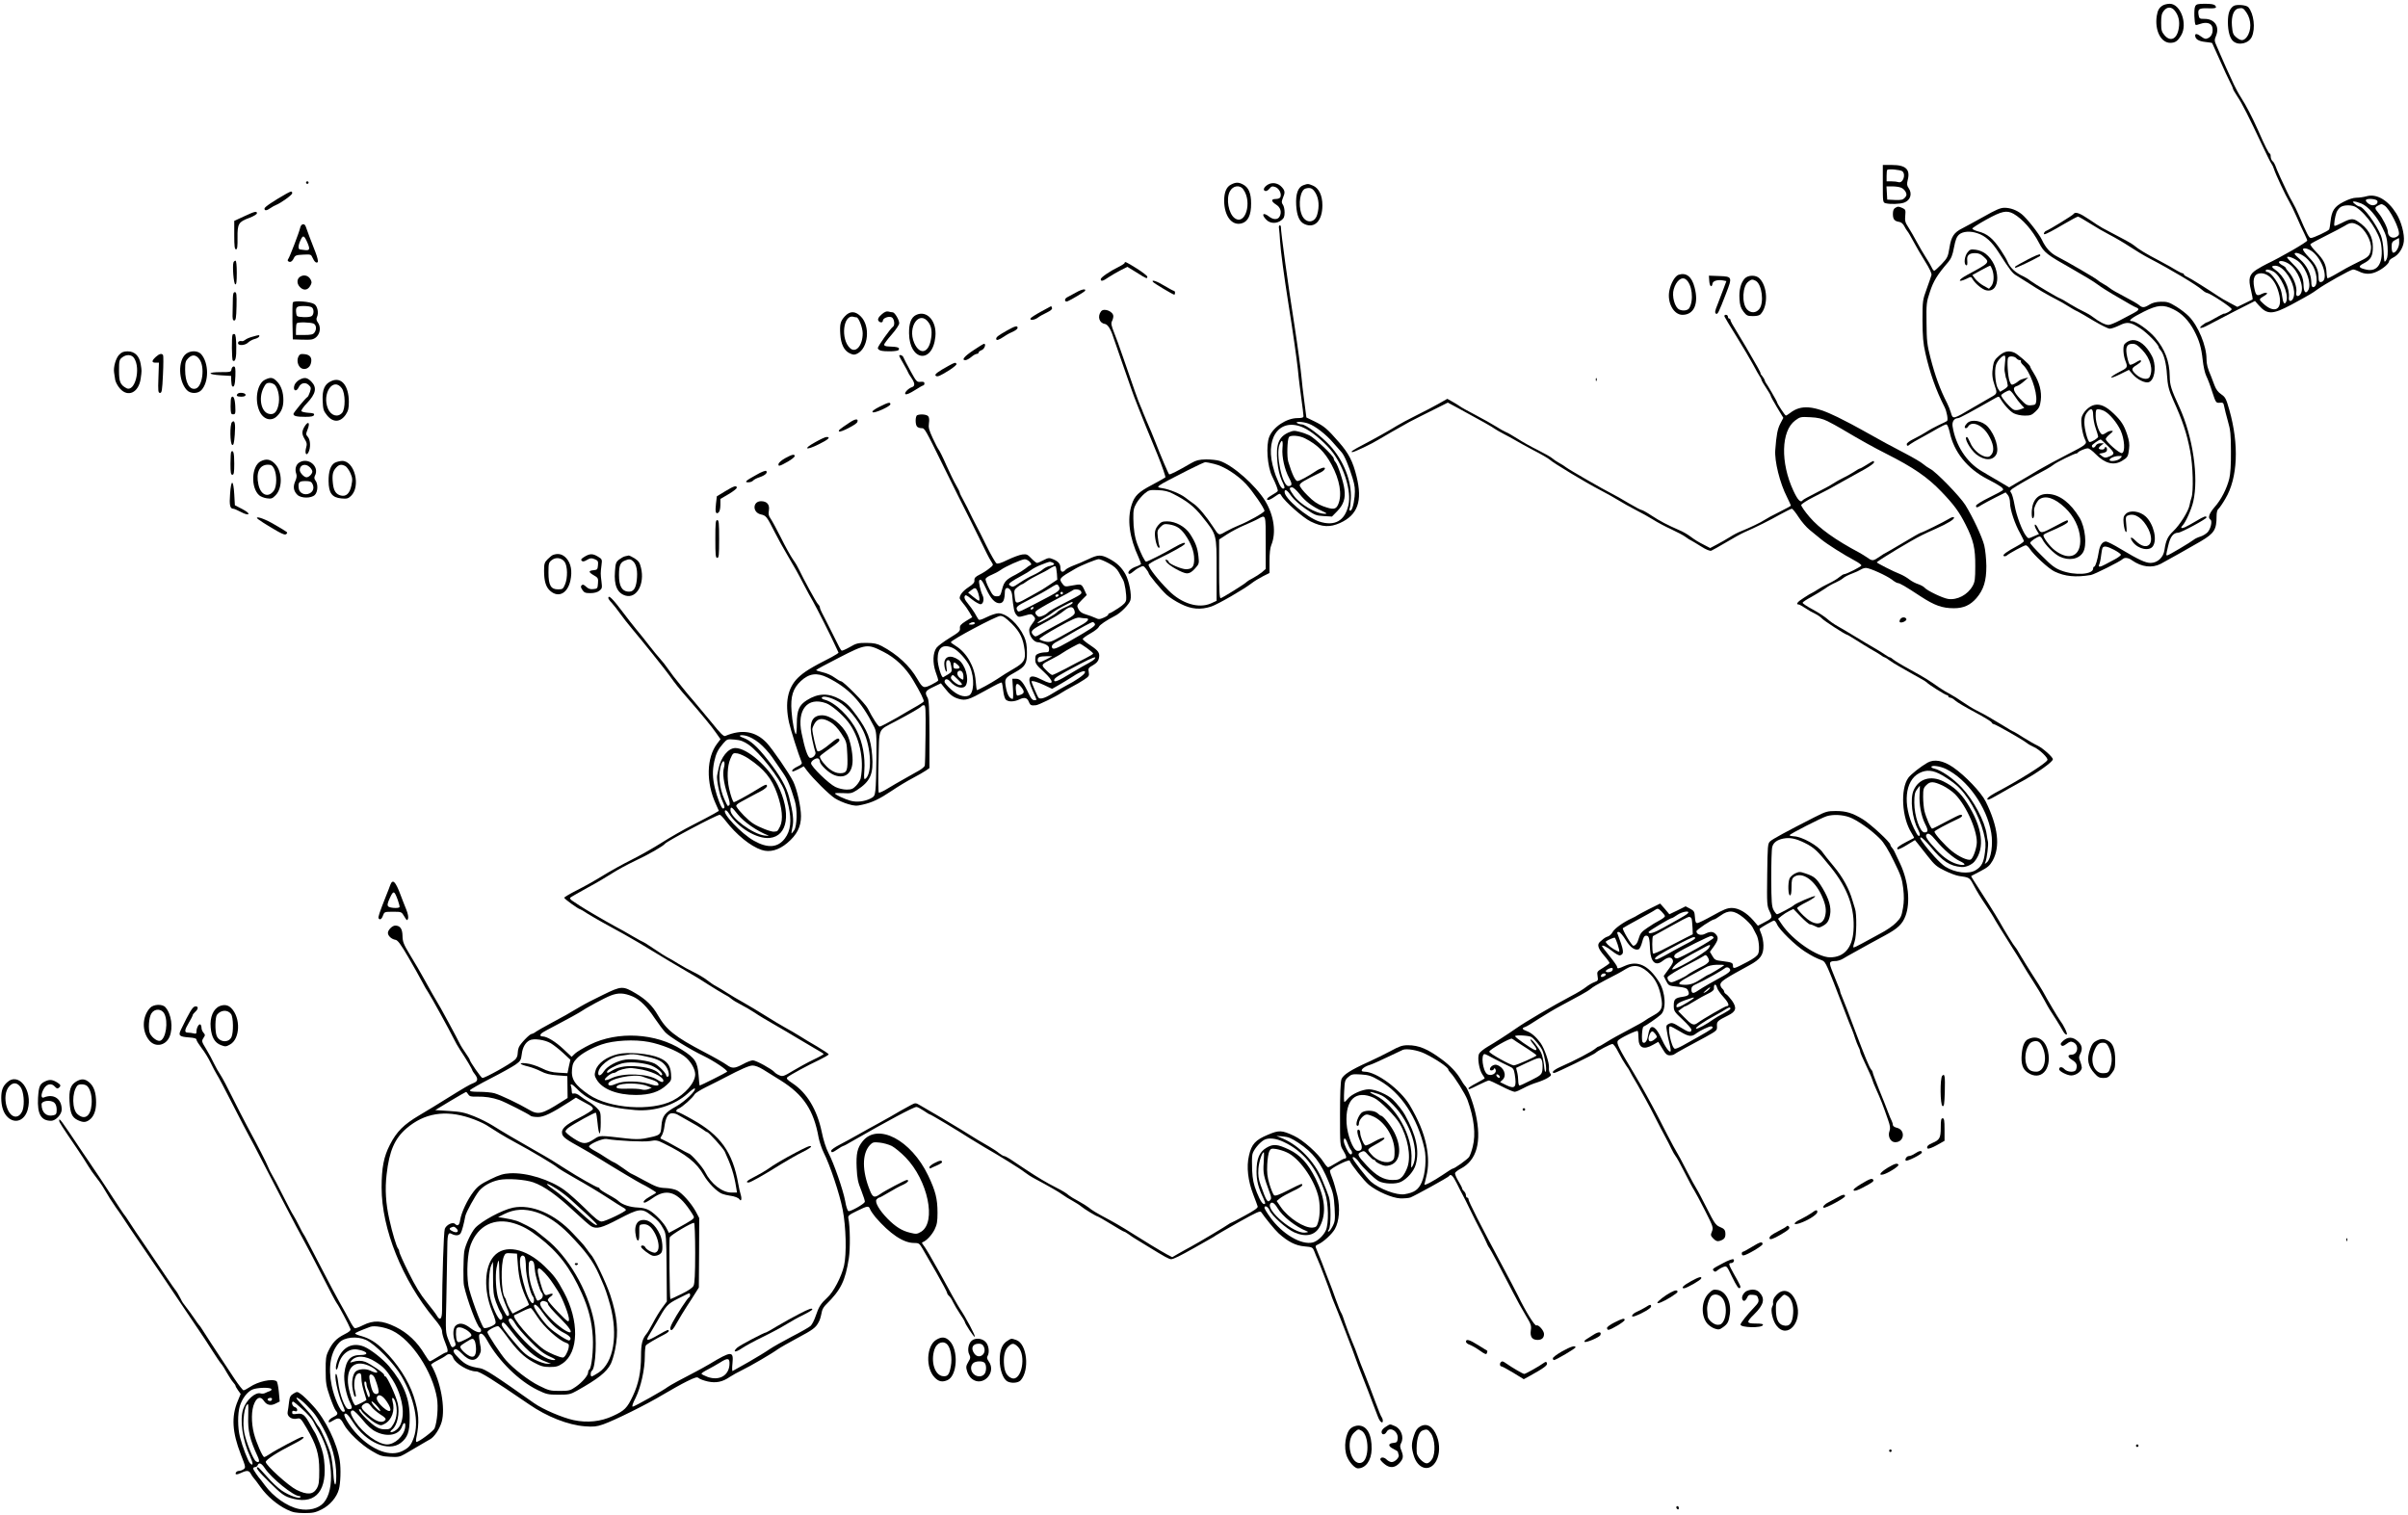 <?xml version="1.0" standalone="no"?>
<!DOCTYPE svg PUBLIC "-//W3C//DTD SVG 20010904//EN"
 "http://www.w3.org/TR/2001/REC-SVG-20010904/DTD/svg10.dtd">
<svg version="1.0" xmlns="http://www.w3.org/2000/svg"
 width="1912pt" height="1203pt" viewBox="0 0 1912 1203"
 preserveAspectRatio="xMidYMid meet">
<g transform="translate(0,1203) scale(0.1,-0.1)"
fill="#000000" stroke="none">
<path d="M17175 11988 c-30 -17 -43 -39 -50 -85 -17 -114 33 -213 107 -213 40
0 59 13 87 60 53 90 -5 250 -91 250 -18 0 -42 -6 -53 -12z m94 -44 c29 -37 40
-83 31 -137 -13 -87 -66 -113 -114 -56 -22 26 -26 40 -26 98 0 54 4 74 21 95
26 34 62 34 88 0z"/>
<path d="M17430 11979 c-11 -19 -7 -136 4 -147 3 -2 20 2 39 9 46 16 85 5 93
-26 9 -38 -4 -74 -32 -87 -20 -10 -29 -8 -54 10 -33 25 -50 28 -50 10 1 -29
27 -45 79 -51 29 -3 54 -7 56 -9 1 -2 28 -61 60 -133 31 -71 68 -150 81 -175
13 -25 24 -49 24 -54 0 -5 16 -33 36 -63 38 -57 90 -160 195 -383 35 -74 68
-142 75 -150 6 -8 15 -26 19 -40 12 -40 93 -213 124 -265 10 -16 35 -68 56
-115 20 -47 48 -107 61 -133 13 -27 24 -52 24 -57 0 -12 -212 -134 -320 -185
-19 -9 -56 -30 -82 -46 -59 -38 -68 -71 -44 -166 9 -37 14 -68 12 -71 -3 -2
-31 -16 -63 -31 l-58 -28 -60 32 c-34 17 -74 41 -90 52 -73 49 -222 143 -247
154 -16 7 -28 16 -28 21 0 4 -5 8 -10 8 -6 0 -27 11 -48 23 -20 13 -82 48
-137 77 -104 54 -166 92 -200 121 -17 15 -74 46 -250 138 -17 9 -65 40 -107
69 -74 50 -110 63 -123 43 -6 -11 -190 -123 -217 -134 -15 -5 -26 -27 -14 -27
12 0 72 32 158 83 53 31 102 57 108 57 5 0 47 -24 93 -53 45 -29 116 -70 157
-91 41 -21 113 -63 160 -94 47 -31 118 -74 159 -95 164 -85 374 -210 419 -251
12 -11 29 -21 37 -22 26 -4 195 -115 195 -129 0 -11 -49 -39 -64 -36 -3 0 -32
-15 -65 -34 -33 -19 -63 -35 -68 -35 -4 0 -19 -9 -33 -20 -41 -31 -16 -33 40
-3 28 15 125 65 213 111 l162 82 30 -34 c67 -76 110 -75 258 4 151 82 166 91
207 121 57 42 266 159 284 159 9 0 30 -7 46 -15 46 -24 92 -25 140 -3 50 22
100 65 100 84 0 7 15 20 33 29 42 20 78 74 84 127 7 58 -21 162 -60 223 -66
106 -155 158 -234 137 -24 -7 -61 -12 -82 -12 -25 0 -63 -12 -103 -33 -72 -37
-94 -70 -103 -156 -3 -29 -8 -58 -11 -63 -8 -13 -125 -68 -145 -68 -15 0 -31
31 -97 185 -14 33 -36 78 -49 100 -13 22 -32 58 -42 80 -10 22 -34 74 -54 115
-19 41 -37 85 -41 97 -4 11 -13 27 -21 33 -8 7 -15 23 -15 36 0 13 -3 24 -7
24 -8 0 -38 59 -93 185 -48 107 -97 201 -134 258 -19 29 -45 77 -59 107 -13
30 -41 91 -62 135 -20 44 -40 89 -44 100 -5 11 -18 41 -29 67 -20 44 -20 50
-6 84 30 73 -11 134 -91 134 -40 0 -43 2 -48 33 -7 45 4 53 70 51 66 -2 79 2
62 22 -8 10 -33 14 -80 14 -59 0 -70 -3 -79 -21z m1447 -1545 c6 -18 -12 -34
-39 -34 -21 0 -59 30 -52 42 10 15 84 9 91 -8z m-128 -20 c53 -21 124 -102
168 -192 30 -59 37 -87 41 -151 3 -50 0 -86 -8 -100 -6 -13 -14 -21 -16 -18
-3 3 -6 40 -8 83 -2 45 -11 99 -21 124 -37 91 -139 230 -170 230 -7 0 -23 9
-36 20 -20 16 -21 19 -7 20 10 0 35 -7 57 -16z m181 -14 c44 -24 131 -198 117
-234 -4 -9 -17 -18 -31 -22 -30 -7 -56 14 -56 46 0 26 -41 108 -74 148 -32 37
-32 46 -3 60 28 14 25 14 47 2z m-220 -17 c85 -56 184 -204 197 -295 20 -142
-25 -220 -118 -199 -63 14 -68 26 -20 50 56 29 72 57 72 129 1 83 -39 151
-120 204 -36 25 -59 23 -124 -11 -31 -16 -58 -27 -61 -24 -6 7 4 72 16 106 6
15 20 34 32 42 28 20 96 19 126 -2z m9 -138 c57 -29 114 -130 107 -190 -6 -52
-19 -66 -84 -97 -37 -18 -87 -44 -113 -58 -83 -49 -140 -80 -147 -80 -4 0 -8
21 -9 47 -3 62 -23 102 -83 163 -28 29 -48 56 -45 61 3 5 59 35 123 67 64 32
133 68 152 80 41 26 61 27 99 7z m331 -143 c0 -39 -32 -88 -51 -77 -5 4 -9 24
-9 45 0 33 5 42 28 54 15 8 28 15 30 16 1 0 2 -17 2 -38z m-677 -80 c84 -79
117 -232 51 -232 -9 0 -14 12 -14 33 0 63 -20 106 -76 163 -30 31 -51 60 -48
66 10 15 56 -1 87 -30z m-64 -38 c23 -20 50 -53 60 -73 36 -72 34 -161 -3
-161 -9 0 -14 14 -14 43 -2 61 -35 129 -87 175 -25 22 -45 42 -45 46 0 19 52
1 89 -30z m-52 -36 c60 -58 97 -173 72 -220 -19 -35 -36 -21 -38 32 -1 69 -22
112 -81 170 -27 27 -50 52 -50 56 0 17 68 -10 97 -38z m-77 -17 c67 -47 118
-178 90 -230 -16 -32 -44 -28 -37 6 8 42 -21 119 -60 163 -13 14 -23 28 -23
32 0 4 -14 15 -30 23 -17 9 -28 21 -24 26 8 14 52 3 84 -20z m-54 -39 c66 -60
106 -169 84 -227 -13 -34 -40 -33 -36 1 8 75 -40 175 -106 220 -35 24 -35 34
0 34 16 0 40 -11 58 -28z m-77 -17 c59 -30 125 -176 106 -235 -10 -30 -23 -24
-30 13 -3 17 -7 41 -9 52 -9 58 -83 165 -113 165 -7 0 -13 5 -13 10 0 14 27
12 59 -5z m-29 -41 c38 -32 64 -82 79 -151 24 -114 -41 -145 -129 -63 -37 34
-37 33 17 66 30 19 7 27 -28 10 -40 -20 -48 -13 -60 50 -15 77 4 114 56 114
21 0 45 -10 65 -26z"/>
<path d="M17734 11982 c-31 -22 -44 -59 -44 -128 0 -72 16 -130 43 -152 43
-36 123 -17 147 36 30 66 16 184 -28 235 -16 18 -96 24 -118 9z m103 -51 c41
-60 41 -145 2 -196 -25 -31 -46 -31 -83 -1 -24 20 -29 32 -34 91 -6 77 14 131
52 138 32 6 39 3 63 -32z"/>
<path d="M14950 10571 c0 -146 0 -149 23 -155 36 -9 111 -7 146 5 51 18 67 72
35 117 -13 19 -14 31 -6 64 21 83 -16 118 -125 118 l-73 0 0 -149z m155 99
c31 -26 4 -99 -32 -86 -8 3 -32 6 -54 6 l-39 0 0 43 c0 24 2 46 5 48 9 10 105
1 120 -11z m-11 -130 c15 -5 31 -21 38 -35 9 -21 8 -28 -7 -45 -16 -17 -29
-20 -79 -18 l-61 3 -3 53 -3 52 45 0 c25 0 56 -4 70 -10z"/>
<path d="M2430 10580 c0 -5 5 -10 10 -10 6 0 10 5 10 10 0 6 -4 10 -10 10 -5
0 -10 -4 -10 -10z"/>
<path d="M9774 10564 c-36 -18 -54 -61 -54 -130 2 -121 61 -198 138 -178 51
13 77 66 76 159 0 81 -20 127 -64 150 -36 19 -57 19 -96 -1z m98 -38 c74 -102
15 -292 -70 -227 -47 36 -68 152 -37 211 24 46 79 55 107 16z"/>
<path d="M10069 10565 c-32 -18 -44 -44 -24 -51 9 -4 23 4 34 17 16 20 23 22
47 14 30 -11 51 -51 41 -79 -4 -10 -18 -16 -37 -16 -39 0 -38 -19 3 -45 35
-22 46 -60 27 -95 -14 -26 -50 -26 -83 0 -48 38 -65 18 -22 -25 30 -31 82 -33
119 -4 21 16 26 29 26 63 0 23 -6 51 -14 61 -11 16 -11 24 0 52 19 44 18 58
-8 87 -28 32 -74 41 -109 21z"/>
<path d="M10348 10559 c-42 -16 -61 -69 -56 -158 5 -85 26 -132 65 -150 82
-38 143 26 143 149 0 79 -28 136 -75 156 -39 16 -40 16 -77 3z m99 -64 c25
-44 30 -106 12 -168 -20 -74 -98 -73 -125 3 -28 78 -10 192 33 203 38 11 58 1
80 -38z"/>
<path d="M2274 10492 c-104 -59 -174 -106 -174 -118 0 -19 17 -18 48 4 15 10
34 21 43 24 37 14 129 80 129 93 0 19 -7 18 -46 -3z"/>
<path d="M15048 10379 c-12 -7 -18 -22 -18 -48 0 -42 12 -57 50 -63 15 -2 30
-14 40 -33 8 -16 20 -35 26 -42 6 -6 27 -43 47 -80 19 -37 61 -108 92 -158 37
-59 55 -97 51 -110 -3 -11 -20 -60 -38 -110 -32 -88 -33 -94 -33 -250 1 -128
5 -180 23 -259 35 -156 84 -295 152 -428 18 -35 30 -102 20 -111 -3 -3 -32
-17 -65 -32 -33 -16 -78 -40 -100 -55 -22 -14 -66 -39 -97 -54 -32 -15 -58
-34 -58 -42 0 -18 9 -18 29 0 9 7 50 31 91 53 41 22 99 55 128 72 29 17 59 31
66 31 8 0 18 -24 27 -62 33 -157 140 -290 299 -372 103 -53 132 -74 124 -87
-3 -5 -52 -32 -110 -60 -59 -29 -104 -57 -104 -65 0 -18 8 -17 45 7 17 10 66
37 110 59 l80 40 18 -21 c10 -13 17 -38 17 -63 0 -52 39 -169 80 -240 16 -30
30 -58 30 -63 0 -5 -24 -23 -52 -38 -84 -45 -121 -72 -108 -80 6 -4 16 -2 23
3 23 20 139 82 152 82 7 0 21 -12 31 -27 32 -50 152 -160 197 -181 84 -40 168
-48 289 -28 26 4 234 108 253 127 15 14 45 11 73 -10 77 -54 160 -64 229 -28
53 28 239 133 318 179 106 63 125 92 125 198 0 31 5 52 16 60 8 8 33 43 54 80
98 164 110 428 31 706 -25 89 -32 101 -64 123 -25 17 -41 38 -53 70 -9 25 -21
57 -27 71 -28 64 -37 98 -37 140 0 103 -66 263 -140 338 -20 21 -65 56 -101
78 -56 34 -71 39 -121 38 -38 -1 -67 -8 -91 -23 -42 -26 -57 -26 -83 -3 -10 9
-62 39 -114 66 -52 27 -104 56 -115 66 -11 9 -36 26 -55 36 -19 10 -39 24 -45
30 -12 13 -246 149 -321 187 -53 27 -91 69 -121 133 -21 46 -121 173 -161 204
-40 32 -89 50 -136 50 -33 0 -67 -15 -166 -71 -69 -38 -145 -80 -169 -92 -66
-33 -88 -65 -102 -154 -12 -73 -16 -81 -62 -130 -28 -29 -54 -53 -59 -53 -5 0
-14 12 -21 28 -7 15 -28 52 -48 82 -19 30 -51 84 -70 120 -19 36 -48 86 -65
113 -27 40 -30 54 -26 95 4 44 2 49 -22 60 -32 14 -36 14 -58 1z m939 -46 c72
-41 152 -132 204 -233 40 -76 59 -91 263 -206 83 -47 173 -101 200 -122 28
-21 83 -56 121 -78 143 -84 170 -99 188 -106 27 -11 21 -22 -25 -46 -24 -12
-72 -38 -108 -57 -36 -19 -75 -35 -88 -35 -26 0 -72 23 -123 62 -19 15 -52 34
-72 43 -21 9 -70 36 -110 60 -39 25 -75 45 -78 45 -10 0 -207 117 -238 141
-14 12 -39 27 -56 35 -64 29 -106 69 -126 119 -7 17 -31 57 -53 90 -62 93
-107 130 -181 148 -25 7 -45 17 -44 22 0 6 51 38 112 72 122 67 160 75 214 46z
m-286 -155 c64 -21 114 -67 170 -154 87 -137 109 -165 140 -182 17 -10 60 -37
97 -61 78 -51 147 -91 217 -127 28 -14 70 -38 95 -54 25 -16 59 -36 76 -43 16
-8 75 -42 131 -76 56 -33 112 -61 125 -61 13 0 47 12 76 26 63 31 88 28 169
-25 52 -34 143 -127 143 -147 0 -4 6 -15 14 -23 27 -30 47 -106 52 -196 5 -84
15 -124 49 -200 76 -168 108 -264 135 -405 23 -115 28 -327 10 -374 -5 -15
-12 -41 -15 -59 -9 -47 -77 -156 -129 -205 -44 -42 -58 -71 -70 -150 -8 -58
-54 -101 -109 -102 -42 0 -95 25 -239 111 -54 33 -106 59 -116 59 -28 0 -49
-29 -57 -80 -10 -64 -27 -120 -37 -120 -4 0 -8 -6 -8 -14 0 -49 -146 -58 -255
-16 -49 19 -77 40 -152 116 -51 50 -93 97 -93 103 0 12 58 51 76 51 6 0 15
-10 21 -22 20 -43 93 -116 136 -137 74 -36 153 -22 186 32 34 54 19 200 -27
276 -71 116 -154 181 -241 188 -82 7 -130 -39 -138 -130 -2 -33 0 -58 6 -62
10 -5 17 31 12 59 -4 20 22 77 42 91 49 34 121 11 204 -67 69 -65 114 -155
120 -243 10 -140 -84 -184 -201 -95 -42 32 -98 108 -90 122 3 5 20 15 38 22
100 42 156 72 156 83 0 18 -1 18 -93 -31 -119 -64 -123 -64 -144 -22 -9 19
-20 33 -25 30 -5 -3 0 -21 11 -40 l21 -35 -43 -18 c-42 -19 -42 -19 -59 3 -31
38 -78 163 -92 246 -8 45 -20 88 -27 97 -11 12 -9 18 11 33 22 17 162 97 271
155 20 11 46 28 56 36 19 17 168 90 179 88 4 0 10 3 13 8 9 12 59 33 79 33 10
0 38 -21 62 -46 74 -75 144 -93 210 -53 44 27 48 33 55 94 5 38 1 66 -15 115
-25 74 -47 109 -108 167 -59 56 -104 77 -150 68 -45 -8 -98 -62 -105 -107 -6
-40 10 -132 29 -169 18 -35 11 -40 -151 -123 -71 -36 -170 -90 -220 -119 -49
-30 -122 -73 -161 -95 l-71 -42 -79 47 c-44 25 -107 63 -141 83 -119 71 -205
204 -229 354 -6 38 12 65 44 66 11 0 107 52 288 155 33 19 36 19 45 3 28 -49
79 -105 109 -120 20 -10 57 -18 87 -18 45 0 56 4 86 33 28 26 35 42 41 88 9
69 -11 144 -54 213 -17 26 -30 51 -30 55 0 14 -101 102 -128 112 -44 17 -77
10 -119 -26 -33 -28 -42 -44 -48 -82 -10 -62 -7 -97 15 -160 20 -56 18 -60
-35 -89 -11 -6 -74 -42 -140 -81 -158 -94 -159 -94 -174 -41 -7 24 -21 59 -31
78 -55 107 -94 213 -132 360 -26 102 -30 133 -31 275 -2 152 -1 165 27 248 28
86 59 136 146 237 23 28 34 54 45 115 12 62 21 85 41 103 29 25 89 30 145 10z
m1558 -605 c66 -32 120 -89 162 -167 42 -80 58 -135 69 -236 5 -47 17 -103 28
-125 11 -22 33 -79 48 -128 28 -86 30 -87 59 -85 26 3 30 0 36 -32 3 -19 17
-71 29 -115 20 -68 24 -104 24 -240 1 -104 -4 -179 -13 -215 -19 -79 -65 -169
-117 -227 -43 -50 -55 -85 -33 -99 17 -10 3 -73 -22 -100 -12 -13 -38 -29 -58
-35 -20 -6 -43 -17 -51 -24 -26 -21 -201 -125 -211 -125 -11 0 -12 -3 7 77 16
71 40 102 79 103 24 0 225 109 225 121 0 16 -20 9 -83 -29 -34 -20 -74 -43
-89 -49 -28 -12 -37 -6 -19 13 24 23 73 132 86 192 44 190 -3 515 -110 748
-67 146 -76 175 -77 247 -2 120 -38 213 -116 306 -49 58 -152 131 -185 131
-35 0 -1 27 95 75 110 55 157 58 237 18z m-1339 -422 c-3 -28 -5 -58 -3 -68 2
-10 5 -27 7 -38 2 -11 4 -20 5 -20 2 0 4 -10 7 -22 2 -12 5 -28 6 -34 2 -7
-11 -20 -29 -31 l-32 -19 -16 24 c-21 33 -31 144 -16 190 12 36 56 81 70 72 4
-2 5 -27 1 -54z m90 34 c7 -8 19 -15 27 -15 8 0 12 -4 9 -9 -3 -4 4 -17 15
-27 57 -51 116 -212 107 -289 -3 -27 -7 -30 -40 -33 -33 -3 -42 2 -87 50 -55
58 -65 92 -28 102 12 3 38 20 57 37 l35 31 -30 -7 c-16 -4 -37 -12 -45 -19 -8
-8 -25 -19 -37 -25 -21 -10 -24 -8 -36 21 -14 34 -23 171 -12 188 9 15 51 12
65 -5z m-15 -297 c15 -24 39 -55 53 -70 l25 -27 -29 -11 c-15 -6 -38 -9 -51
-5 -22 5 -103 97 -103 116 0 9 49 38 66 39 6 0 24 -19 39 -42z m625 -155 c1
-27 9 -73 20 -103 11 -30 19 -61 20 -67 0 -12 -49 -43 -68 -43 -14 0 -42 103
-42 157 0 36 6 58 21 77 32 41 49 34 49 -21z m89 33 c42 -22 100 -92 129 -154
32 -70 38 -174 10 -180 -19 -4 -128 92 -128 112 0 6 14 23 32 38 28 23 30 27
13 27 -11 0 -29 -6 -39 -14 -11 -8 -26 -15 -32 -15 -22 0 -54 88 -54 146 0 48
2 54 20 54 12 0 33 -6 49 -14z m29 -279 c57 -57 57 -64 0 -86 -21 -8 -31 -6
-49 8 l-22 18 31 6 c23 5 32 12 32 27 0 11 -4 20 -10 20 -5 0 -10 -4 -10 -10
0 -11 -33 -14 -44 -3 -4 4 3 15 16 25 l23 18 -27 0 c-17 0 -31 -7 -38 -20 -11
-20 -30 -19 -30 1 0 8 58 49 70 49 3 0 29 -24 58 -53z m97 -97 c-18 -20 -85
-29 -85 -12 0 13 41 31 74 31 28 1 29 1 11 -19z m-47 -727 c28 -15 52 -32 52
-38 0 -6 -21 -22 -47 -36 -25 -13 -60 -32 -77 -41 -42 -23 -59 -23 -48 0 5 9
12 41 15 70 3 29 9 57 12 62 10 17 38 12 93 -17z"/>
<path d="M16100 9969 c-106 -57 -106 -57 -98 -65 5 -4 132 56 197 93 1 1 1 6
0 12 -2 6 -47 -12 -99 -40z"/>
<path d="M15622 10025 c-23 -29 -30 -89 -12 -100 11 -7 13 5 10 43 -3 35 18
52 61 52 28 0 47 -7 68 -27 52 -48 53 -48 -131 -147 -74 -40 -76 -64 -2 -29
34 17 36 17 46 -2 20 -36 77 -83 108 -90 121 -27 117 197 -5 291 -21 16 -53
28 -78 31 -39 5 -46 2 -65 -22z m197 -136 c17 -48 13 -104 -7 -130 l-19 -22
-43 24 c-24 13 -53 38 -66 54 l-23 31 67 37 c37 20 70 37 74 37 3 0 11 -14 17
-31z"/>
<path d="M16895 9318 c-11 -6 -23 -16 -27 -22 -13 -19 -9 -89 9 -134 19 -50
18 -52 -57 -90 -29 -15 -55 -32 -57 -39 -3 -6 28 4 68 24 l73 36 31 -36 c36
-41 97 -71 126 -62 44 14 62 110 35 187 -7 20 -28 55 -46 78 -50 64 -107 85
-155 58z m116 -68 c64 -68 88 -156 57 -214 -14 -26 -70 -15 -108 21 -39 36
-38 49 5 74 19 12 35 25 35 30 0 13 -9 11 -46 -12 -19 -11 -38 -18 -43 -15 -5
4 -15 32 -21 63 -16 74 -4 103 42 103 25 0 41 -10 79 -50z"/>
<path d="M15620 8670 c-21 -21 -26 -40 -10 -40 5 0 13 6 17 13 29 48 113 13
160 -65 42 -70 51 -125 26 -157 -15 -19 -25 -22 -49 -17 -45 10 -100 60 -120
111 -11 25 -22 45 -26 45 -29 0 25 -99 74 -138 65 -51 132 -51 159 0 24 45 -8
151 -65 217 -44 50 -131 66 -166 31z"/>
<path d="M16879 7949 c-18 -18 -21 -30 -17 -75 3 -30 10 -60 16 -66 9 -9 10 5
5 55 -6 63 -5 67 17 75 53 20 117 -25 159 -110 58 -121 -13 -183 -104 -90 -35
36 -49 27 -20 -12 43 -57 130 -75 159 -34 37 52 6 177 -56 236 -47 44 -126 54
-159 21z"/>
<path d="M1938 10312 l-78 -36 0 -113 c0 -88 3 -113 14 -113 10 0 13 21 12 92
-1 111 7 126 94 158 33 12 60 29 60 36 0 20 -16 16 -102 -24z"/>
<path d="M2384 10223 c-8 -37 -84 -235 -95 -249 -5 -6 -6 -14 -2 -17 14 -14
32 -6 45 21 12 25 19 27 76 30 60 3 62 2 74 -25 15 -33 30 -45 41 -34 5 5 -3
38 -17 75 -31 78 -71 184 -79 209 -10 26 -36 20 -43 -10z m57 -120 c22 -52 19
-63 -19 -59 -15 2 -33 4 -39 5 -18 1 -16 34 4 75 19 42 28 38 54 -21z"/>
<path d="M10156 10213 c2 -16 6 -59 8 -98 4 -73 32 -281 66 -495 35 -217 68
-453 75 -520 3 -36 10 -96 15 -135 26 -197 30 -227 30 -240 0 -11 -13 -15 -47
-15 -88 0 -194 -71 -225 -149 -27 -69 -15 -234 22 -311 33 -67 50 -113 45
-120 -3 -5 -23 -19 -45 -31 -39 -22 -51 -39 -28 -39 7 0 30 12 51 27 39 27 40
27 51 8 25 -46 173 -177 233 -206 92 -45 153 -48 233 -12 141 64 180 174 131
371 -29 118 -62 182 -138 269 -94 108 -119 129 -194 166 l-66 32 -17 131 c-10
73 -19 154 -21 180 -6 68 -33 268 -55 409 -53 337 -108 736 -110 798 0 4 -4 7
-10 7 -5 0 -7 -12 -4 -27z m234 -1547 c52 -18 140 -86 196 -152 27 -31 57 -65
66 -75 22 -23 59 -111 88 -207 18 -60 21 -86 16 -144 -8 -74 -23 -121 -38
-112 -4 3 -5 10 -2 16 4 6 8 41 10 78 8 137 -58 304 -166 422 -68 74 -192 168
-224 168 -12 0 -28 5 -36 10 -23 15 47 12 90 -4z m-18 -43 c64 -35 162 -121
211 -187 92 -123 148 -310 124 -416 -28 -126 -109 -172 -233 -131 -97 32 -274
183 -274 234 0 28 21 16 55 -34 18 -25 66 -68 111 -99 73 -50 84 -55 144 -58
l66 -4 42 43 c50 51 67 103 57 173 -7 59 -52 195 -71 217 -8 8 -14 22 -14 29
0 19 -153 164 -193 183 -18 9 -54 22 -79 28 -41 11 -51 10 -88 -6 -78 -35
-101 -96 -87 -234 5 -55 17 -105 32 -140 29 -61 30 -71 12 -71 -8 0 -22 19
-32 43 -9 23 -21 51 -26 62 -5 11 -15 48 -24 81 -60 243 77 391 267 287z m-10
-74 c98 -50 156 -107 211 -209 65 -120 85 -238 53 -314 -18 -43 -39 -46 -123
-15 -42 16 -75 38 -120 84 -35 34 -63 70 -63 81 0 18 31 37 167 103 38 19 46
46 11 35 -13 -4 -34 -14 -48 -24 -62 -42 -133 -80 -148 -80 -17 0 -43 55 -73
154 -12 39 -8 173 5 194 11 19 83 14 128 -9z m-179 -78 c-6 -69 17 -171 54
-239 25 -46 23 -62 -7 -62 -48 0 -102 253 -70 330 19 47 29 36 23 -29z m137
-365 c43 -56 100 -99 180 -135 37 -17 40 -21 20 -21 -70 0 -199 75 -249 147
-36 50 -38 63 -12 63 11 0 36 -23 61 -54z"/>
<path d="M1854 9947 c-10 -27 1 -170 14 -175 9 -3 12 20 12 92 0 59 -4 96 -10
96 -6 0 -13 -6 -16 -13z"/>
<path d="M8930 9942 c0 -4 -21 -18 -47 -31 -70 -34 -143 -84 -143 -98 0 -20
18 -16 63 16 23 15 66 40 95 55 l54 27 73 -45 c79 -50 85 -52 85 -33 0 6 -38
36 -84 65 -85 53 -96 58 -96 44z"/>
<path d="M13328 9848 c-28 -10 -61 -66 -73 -126 -19 -94 34 -192 104 -192 92
0 131 89 96 219 -22 85 -66 119 -127 99z m57 -36 c51 -37 66 -168 27 -230 -12
-18 -49 -23 -78 -10 -36 17 -61 106 -44 162 19 66 63 102 95 78z"/>
<path d="M2389 9836 c-32 -15 -36 -55 -9 -84 29 -31 62 -28 82 6 14 23 15 32
5 51 -16 31 -48 42 -78 27z"/>
<path d="M13572 9798 c3 -43 20 -56 26 -19 3 21 42 32 84 24 l26 -5 -25 -67
c-13 -36 -35 -92 -47 -123 -18 -44 -21 -60 -12 -68 14 -11 22 6 81 159 51 132
50 135 -53 139 l-83 3 3 -43z"/>
<path d="M13853 9818 c-31 -34 -46 -93 -41 -163 3 -49 10 -70 31 -99 25 -33
33 -36 76 -36 33 0 53 5 63 18 59 67 53 217 -12 282 -28 28 -90 27 -117 -2z
m88 -18 c49 -27 68 -174 28 -224 -26 -33 -68 -34 -97 -3 -44 47 -37 189 12
222 24 18 31 18 57 5z"/>
<path d="M9154 9792 c6 -10 160 -102 170 -102 3 0 6 7 6 15 0 8 -4 15 -8 15
-5 0 -38 18 -75 40 -60 37 -106 52 -93 32z"/>
<path d="M8545 9708 c-27 -15 -60 -33 -72 -39 -25 -13 -20 -41 5 -31 29 12
132 74 137 82 12 20 -25 14 -70 -12z"/>
<path d="M1849 9663 c-1 -27 -2 -77 -2 -113 -2 -52 1 -65 13 -65 12 0 16 20
18 113 2 95 0 112 -13 112 -11 0 -15 -12 -16 -47z"/>
<path d="M2325 9628 c-3 -8 -4 -77 -3 -153 l3 -140 65 -2 c36 -2 75 -1 87 2
56 13 81 85 47 134 -12 17 -14 28 -7 44 15 32 4 86 -21 102 -32 21 -164 31
-171 13z m153 -40 c16 -16 15 -53 -2 -67 -8 -7 -37 -11 -68 -9 -50 3 -53 5
-56 31 -6 49 3 57 61 57 29 0 58 -5 65 -12z m13 -128 c22 -12 24 -47 5 -72
-10 -14 -28 -18 -80 -18 l-66 0 0 43 c0 24 3 47 7 50 10 11 112 8 134 -3z"/>
<path d="M8265 9555 c-44 -24 -81 -48 -83 -54 -6 -17 33 -13 59 7 13 10 45 28
71 40 32 16 45 27 41 37 -3 8 -6 15 -7 14 0 0 -37 -20 -81 -44z"/>
<path d="M8743 9558 c-31 -40 -15 -93 29 -100 23 -3 47 -40 67 -103 5 -16 37
-109 71 -205 34 -96 67 -193 75 -215 7 -22 32 -87 55 -145 23 -58 50 -125 60
-150 10 -25 50 -123 90 -219 39 -96 67 -178 63 -182 -4 -4 -52 -30 -105 -59
-109 -57 -139 -87 -162 -157 -38 -117 -19 -260 55 -420 10 -24 19 -46 19 -51
0 -4 -19 -14 -42 -22 -41 -15 -69 -43 -55 -56 4 -4 17 2 30 13 12 11 36 28 54
37 31 15 32 15 52 -10 12 -15 21 -30 21 -34 0 -13 100 -134 143 -173 23 -21
74 -54 114 -73 83 -42 156 -48 241 -20 53 18 258 136 322 186 19 15 59 39 88
54 l52 26 0 94 c0 58 5 107 14 127 41 99 22 235 -48 351 -76 124 -258 285
-361 318 -21 7 -70 12 -108 12 -56 -1 -79 -7 -116 -28 -110 -64 -173 -96 -178
-90 -7 6 -67 147 -109 256 -30 75 -33 83 -71 170 -15 36 -28 67 -29 70 0 3 -8
22 -17 42 -17 37 -60 159 -142 398 -23 69 -55 155 -70 192 -21 52 -24 71 -16
87 6 11 11 29 11 40 0 38 -74 68 -97 39z m898 -1212 c75 -17 181 -84 252 -159
53 -57 147 -193 147 -214 0 -12 -130 -86 -200 -113 -30 -12 -78 -35 -107 -51
-57 -33 -54 -34 -101 38 -53 81 -112 152 -149 179 -21 15 -54 39 -73 54 -38
29 -126 65 -179 73 -61 10 -67 6 203 144 67 34 128 62 136 63 8 0 40 -6 71
-14z m-327 -237 c110 -56 167 -100 232 -182 117 -146 114 -137 114 -422 l0
-246 -46 -21 c-97 -42 -230 -2 -334 102 -85 85 -160 181 -160 206 0 5 35 27
78 47 108 52 206 107 210 118 7 17 -23 8 -83 -27 -86 -50 -213 -114 -225 -114
-9 0 -40 61 -68 135 -22 57 -33 130 -33 208 -1 65 3 84 25 122 14 24 43 58 63
75 35 29 43 31 107 28 51 -2 82 -9 120 -29z m736 -388 l0 -209 -31 -27 c-18
-14 -50 -35 -73 -47 -22 -11 -43 -24 -46 -28 -9 -13 -197 -130 -208 -130 -9 0
-12 64 -12 233 l0 233 63 41 c34 22 96 55 137 72 41 18 91 40 110 51 62 34 60
40 60 -189z"/>
<path d="M9196 7859 c-18 -21 -26 -42 -26 -67 0 -48 18 -112 32 -112 6 0 7 8
3 18 -4 9 -9 40 -12 69 -5 46 -3 54 21 78 24 24 33 26 68 21 59 -10 89 -29
126 -79 49 -70 74 -135 74 -197 0 -61 -16 -80 -66 -80 -35 0 -136 44 -136 58
0 6 -7 12 -15 16 -13 4 -13 2 -5 -14 15 -28 130 -93 164 -93 21 0 39 10 64 38
33 36 34 40 28 96 -7 68 -23 111 -67 179 -38 58 -114 100 -182 100 -38 0 -49
-5 -71 -31z"/>
<path d="M6999 9532 c-22 -19 -30 -34 -26 -45 8 -20 37 -23 37 -4 0 21 47 39
71 27 20 -11 27 -64 9 -75 -18 -11 -120 -154 -120 -169 0 -7 10 -16 23 -20 37
-10 135 -7 142 5 12 19 -4 25 -82 28 -19 0 -33 6 -33 14 0 6 27 43 60 80 34
39 60 78 60 90 0 28 -36 87 -52 87 -7 0 -23 3 -34 6 -15 4 -32 -3 -55 -24z"/>
<path d="M6709 9519 c-36 -39 -42 -63 -37 -142 5 -80 30 -131 74 -152 29 -14
38 -14 61 -3 88 44 105 218 28 295 -44 44 -86 45 -126 2z m92 -9 c17 0 49 -83
49 -127 0 -96 -54 -160 -100 -118 -78 71 -55 273 28 249 8 -2 18 -4 23 -4z"/>
<path d="M7274 9529 c-39 -19 -57 -65 -56 -146 3 -221 187 -245 209 -27 13
124 -67 214 -153 173z m100 -61 c24 -34 29 -80 16 -142 -21 -104 -90 -113
-131 -19 -56 129 43 265 115 161z"/>
<path d="M13693 9516 c3 -8 46 -79 95 -158 49 -79 108 -179 132 -223 23 -44
47 -86 53 -94 6 -7 12 -19 13 -26 1 -7 18 -37 38 -66 20 -30 36 -58 36 -62 0
-5 23 -47 50 -92 l50 -83 -24 -46 c-22 -42 -31 -89 -40 -209 -7 -88 36 -263
93 -374 17 -35 31 -65 31 -68 0 -3 -41 -25 -91 -50 -50 -24 -102 -53 -117 -63
-29 -20 -122 -64 -187 -90 -22 -8 -62 -29 -90 -47 -27 -17 -74 -44 -103 -59
l-53 -28 -42 22 c-55 28 -75 40 -118 72 -20 15 -58 37 -85 48 -90 39 -156 73
-222 117 -36 24 -71 43 -77 43 -6 0 -54 25 -106 56 -51 31 -110 64 -129 73
-61 30 -344 193 -365 210 -11 9 -36 25 -55 35 -19 10 -44 27 -55 37 -11 10
-62 39 -114 65 -51 25 -124 66 -161 90 -38 24 -79 48 -93 53 -13 5 -48 25 -78
44 -30 19 -103 60 -164 92 -60 31 -117 63 -125 70 -8 6 -34 22 -57 35 l-41 23
-69 -39 c-37 -21 -117 -63 -178 -93 -60 -30 -128 -66 -150 -80 -55 -34 -164
-96 -265 -149 -90 -47 -112 -62 -91 -62 15 0 152 65 205 98 32 20 174 101 248
142 9 5 50 26 90 46 40 20 105 52 144 72 l70 35 80 -43 c181 -98 280 -154 294
-166 8 -6 40 -24 70 -40 30 -15 71 -38 90 -49 19 -12 85 -48 145 -80 61 -31
119 -65 130 -75 29 -27 284 -181 398 -240 54 -28 121 -66 150 -84 29 -18 89
-52 134 -75 46 -23 108 -58 140 -78 31 -20 95 -54 141 -75 47 -22 99 -49 116
-62 17 -13 38 -26 46 -29 8 -4 43 -25 78 -47 39 -25 69 -37 80 -33 9 4 62 33
117 66 55 33 120 69 145 80 88 38 206 97 285 142 44 24 86 45 92 45 7 0 31
-30 54 -66 23 -36 63 -82 88 -102 26 -21 67 -54 93 -76 45 -37 174 -119 271
-171 26 -14 47 -30 47 -35 0 -9 -120 -70 -139 -70 -5 0 -22 -11 -38 -24 -16
-14 -54 -36 -84 -50 -30 -14 -67 -35 -84 -46 -16 -11 -37 -23 -45 -27 -8 -3
-39 -21 -67 -40 -50 -31 -67 -53 -42 -53 6 0 29 -13 52 -28 23 -16 58 -36 78
-45 19 -9 44 -26 54 -37 18 -20 188 -130 200 -130 4 0 36 -20 73 -43 37 -24
90 -56 117 -72 28 -15 62 -36 77 -46 14 -11 29 -19 33 -19 3 0 21 -11 38 -24
18 -13 51 -34 75 -47 24 -13 63 -35 86 -49 24 -14 63 -36 87 -49 24 -13 46
-27 49 -31 9 -13 147 -100 159 -100 6 0 11 -4 11 -10 0 -5 7 -10 15 -10 9 0
27 -11 41 -24 14 -13 84 -54 154 -91 71 -38 131 -74 134 -82 3 -7 10 -13 16
-13 12 0 214 -114 256 -145 16 -13 46 -30 65 -38 44 -20 112 -85 106 -102 -11
-27 -222 -160 -416 -262 -50 -27 -77 -53 -53 -53 6 0 43 19 84 43 40 24 114
65 163 92 133 71 265 164 265 186 0 17 -79 88 -121 108 -24 11 -75 41 -114 65
-38 25 -73 45 -76 46 -4 0 -41 21 -83 48 -94 57 -145 87 -211 120 -27 13 -77
44 -110 67 -33 23 -79 52 -102 64 -24 12 -62 35 -85 51 -80 57 -121 82 -232
143 -61 33 -120 69 -132 79 -11 10 -24 18 -28 18 -4 0 -21 9 -36 20 -15 11
-54 35 -87 54 -32 18 -100 59 -151 90 -52 32 -115 69 -140 83 -26 14 -63 40
-83 58 -19 17 -72 52 -117 76 -45 24 -81 48 -79 53 2 6 32 26 68 45 36 20 85
50 110 67 24 18 62 39 84 48 22 10 49 25 60 35 11 10 43 26 70 36 28 10 59 25
70 32 11 7 29 13 41 13 30 0 162 -60 205 -92 20 -16 41 -28 47 -28 16 0 64
-28 182 -106 111 -72 171 -94 265 -94 77 0 130 25 178 80 58 68 79 137 79 255
-1 57 -8 128 -17 165 -17 67 -90 223 -150 320 -42 67 -232 263 -278 286 -17 9
-43 27 -57 39 -14 13 -77 50 -140 83 -63 33 -133 70 -155 82 -22 13 -62 35
-90 50 -27 15 -77 42 -110 61 -33 19 -116 63 -185 97 -188 92 -289 101 -377
32 -14 -11 -29 -20 -33 -20 -7 0 -70 96 -70 106 0 7 -82 147 -89 154 -3 3 -7
12 -9 20 -2 8 -11 23 -20 34 -9 10 -15 19 -13 20 3 0 -7 21 -21 46 -68 120
-134 232 -173 295 -25 39 -45 76 -45 83 0 6 -4 12 -10 12 -5 0 -10 7 -10 15 0
8 -7 15 -16 15 -10 0 -14 -6 -11 -14z m817 -830 c30 -15 80 -42 110 -60 160
-95 256 -148 355 -198 218 -110 330 -187 440 -302 100 -104 141 -160 192 -261
63 -124 78 -190 77 -330 0 -103 -3 -126 -21 -158 -39 -70 -122 -114 -195 -103
-44 7 -167 66 -187 90 -7 8 -29 20 -49 27 -20 6 -53 23 -72 38 -19 15 -51 33
-70 41 -55 21 -192 91 -188 95 21 21 276 175 358 215 19 10 69 33 110 51 97
43 152 77 145 90 -4 6 -20 2 -40 -11 -41 -25 -213 -110 -223 -110 -5 0 -68
-36 -141 -80 -74 -44 -136 -80 -138 -80 -2 0 -24 -13 -48 -30 -52 -36 -58 -36
-98 -8 -17 12 -45 29 -61 38 -197 105 -319 193 -398 285 -38 44 -67 87 -66 95
2 8 46 37 98 63 96 48 135 69 264 142 39 22 104 58 144 80 39 22 72 46 72 53
0 17 -3 16 -57 -18 -26 -16 -50 -30 -54 -30 -5 0 -27 -13 -51 -29 -24 -15 -61
-36 -83 -46 -22 -10 -58 -31 -80 -45 -22 -15 -84 -48 -138 -75 -54 -27 -101
-53 -103 -57 -15 -24 -39 -1 -74 75 -104 223 -98 475 14 558 39 29 44 30 121
26 60 -3 93 -11 135 -31z"/>
<path d="M7995 9405 c-67 -38 -85 -51 -85 -65 0 -17 20 -11 63 18 23 16 57 34
75 41 17 8 32 20 32 27 0 21 -19 16 -85 -21z"/>
<path d="M1847 9373 c-9 -15 -7 -202 2 -207 20 -13 29 24 27 113 -1 61 -5 96
-13 98 -6 2 -13 0 -16 -4z"/>
<path d="M2004 9356 c-23 -6 -48 -17 -56 -24 -9 -7 -20 -12 -24 -11 -22 4 -34
-2 -34 -16 0 -22 56 -19 80 5 10 10 34 23 51 28 18 4 34 13 37 20 4 14 2 14
-54 -2z"/>
<path d="M7730 9249 c-73 -48 -98 -79 -65 -79 10 0 30 11 47 25 16 14 36 25
44 25 8 0 14 5 14 10 0 6 11 15 25 20 23 9 37 51 18 50 -5 -1 -42 -23 -83 -51z"/>
<path d="M947 9214 c-27 -27 -48 -99 -41 -143 2 -14 6 -41 9 -59 4 -18 20 -48
37 -67 64 -73 149 -33 165 78 9 64 9 62 0 117 -11 64 -48 100 -103 100 -31 0
-48 -6 -67 -26z m118 -28 c55 -84 6 -274 -62 -238 -48 26 -58 50 -58 139 0 77
2 87 24 104 33 27 77 25 96 -5z"/>
<path d="M1477 9220 c-65 -51 -61 -215 6 -287 28 -31 88 -31 116 -1 61 65 60
216 -2 286 -27 29 -84 30 -120 2z m106 -42 c46 -61 25 -220 -30 -234 -49 -13
-83 49 -83 151 0 57 3 69 25 91 31 31 61 28 88 -8z"/>
<path d="M1236 9195 c-33 -31 -33 -45 0 -45 l26 0 -4 -120 c-4 -107 -2 -120
13 -120 14 0 17 19 23 145 4 80 4 149 1 155 -10 16 -31 11 -59 -15z"/>
<path d="M2368 9195 c-13 -30 -2 -72 23 -88 29 -18 68 0 77 36 13 45 -5 71
-52 75 -30 3 -38 -1 -48 -23z"/>
<path d="M7140 9204 c0 -3 16 -33 35 -65 19 -33 35 -62 35 -65 0 -3 11 -22 25
-42 30 -43 32 -68 7 -76 -31 -10 -66 -48 -52 -56 8 -5 37 8 73 31 33 21 64 39
69 39 4 0 8 7 8 16 0 11 -8 14 -31 12 -29 -3 -33 1 -80 87 -28 50 -52 98 -56
108 -5 15 -33 25 -33 11z"/>
<path d="M7535 9127 c-91 -50 -116 -70 -106 -80 13 -13 35 -3 114 47 32 21 55
41 52 46 -8 14 -14 12 -60 -13z"/>
<path d="M1838 9098 c-3 -22 -8 -23 -85 -23 -108 0 -109 -18 -1 -25 l83 -5 1
-38 c1 -20 4 -40 7 -43 15 -16 24 12 26 81 2 60 -1 75 -13 75 -8 0 -16 -10
-18 -22z"/>
<path d="M2103 9014 c-60 -30 -83 -156 -44 -246 30 -70 97 -89 143 -40 34 34
48 72 48 125 0 62 -17 112 -49 146 -33 35 -52 38 -98 15z m80 -41 c28 -32 41
-106 27 -163 -13 -55 -37 -76 -76 -66 -60 15 -82 122 -43 203 17 35 26 43 48
43 15 0 35 -8 44 -17z"/>
<path d="M2377 9014 c-15 -8 -32 -26 -38 -40 -17 -45 13 -62 33 -19 16 35 54
43 80 17 18 -17 19 -24 9 -55 -7 -20 -15 -37 -19 -39 -14 -6 -112 -125 -112
-135 0 -17 26 -23 95 -23 46 0 64 4 68 14 5 12 -5 16 -45 18 -28 2 -53 8 -55
14 -2 7 17 34 42 60 74 78 84 126 36 175 -33 32 -53 35 -94 13z"/>
<path d="M12671 9014 c0 -11 3 -14 6 -6 3 7 2 16 -1 19 -3 4 -6 -2 -5 -13z"/>
<path d="M2633 9005 c-55 -23 -75 -67 -71 -157 3 -68 6 -80 34 -115 48 -60
106 -58 149 4 20 31 25 49 25 103 -1 128 -59 199 -137 165z m81 -58 c29 -40
30 -164 2 -196 -35 -38 -88 -22 -112 34 -50 120 42 254 110 162z"/>
<path d="M1887 8903 c-15 -15 -5 -23 28 -23 24 0 35 5 35 15 0 15 -50 22 -63
8z"/>
<path d="M1836 8872 c-3 -4 -5 -36 -5 -70 1 -55 3 -62 20 -62 18 0 20 6 17 67
-3 61 -17 89 -32 65z"/>
<path d="M6987 8802 c-48 -24 -65 -38 -58 -45 12 -12 141 46 141 63 0 19 -17
15 -83 -18z"/>
<path d="M7283 8733 c-16 -6 -17 -75 -1 -91 7 -7 22 -12 35 -12 26 0 26 -1
178 -310 53 -107 100 -203 106 -214 11 -19 208 -415 237 -476 9 -19 25 -47 34
-61 17 -26 17 -26 -17 -53 -19 -16 -54 -38 -77 -49 -34 -17 -42 -27 -41 -45 2
-17 -9 -30 -47 -55 -44 -29 -70 -61 -70 -87 0 -5 13 -24 28 -42 16 -18 38 -50
50 -71 l22 -38 -51 -31 c-41 -26 -49 -36 -47 -57 3 -22 -8 -32 -82 -77 -47
-29 -94 -64 -104 -78 -29 -39 -32 -119 -7 -191 12 -32 21 -63 21 -67 0 -5 -24
-20 -54 -35 -63 -31 -69 -28 -112 45 -61 106 -158 195 -283 262 -37 19 -61 24
-121 25 -67 0 -81 -3 -132 -33 -32 -18 -61 -31 -65 -28 -8 5 -12 11 -91 171
-28 55 -57 114 -66 130 -9 17 -16 35 -16 42 0 6 -7 19 -16 27 -14 15 -116 201
-150 274 -8 18 -29 54 -48 80 -18 26 -61 103 -95 172 -34 68 -72 137 -83 153
-15 21 -18 36 -13 63 8 47 -15 74 -62 74 -68 0 -70 -90 -1 -105 41 -9 47 -17
109 -140 28 -55 70 -131 93 -169 67 -114 91 -156 140 -251 26 -49 57 -108 71
-130 24 -41 149 -288 181 -360 10 -22 20 -43 22 -47 1 -3 -23 -19 -55 -36
-167 -85 -220 -118 -269 -166 -80 -80 -103 -196 -69 -353 12 -56 74 -251 100
-315 5 -12 -3 -21 -29 -33 -36 -17 -52 -32 -44 -41 3 -2 24 6 47 18 l43 23 26
-35 c50 -66 176 -190 221 -219 25 -16 73 -37 105 -46 51 -15 67 -16 113 -5 78
17 136 45 233 110 47 32 121 77 165 100 44 23 92 51 108 62 l27 19 0 267 c-1
213 -4 272 -15 292 -25 43 -18 55 46 85 l60 29 27 -34 c44 -57 70 -77 117 -90
52 -15 82 -5 205 64 103 57 129 70 135 65 2 -3 7 -32 11 -65 4 -35 13 -64 22
-71 22 -18 65 -16 106 3 41 20 63 14 76 -21 10 -25 18 -29 55 -25 21 1 161 70
205 100 14 9 50 30 80 46 30 15 74 41 98 57 39 26 42 31 37 60 -6 30 -3 34 34
55 27 16 41 31 46 52 10 45 -1 61 -66 105 -34 22 -61 45 -62 50 0 6 27 26 61
45 34 19 64 43 67 52 5 15 61 53 127 87 46 22 116 94 124 126 11 42 -11 154
-40 206 -32 56 -68 90 -130 123 -63 33 -87 33 -166 -5 -36 -17 -88 -40 -117
-50 -28 -11 -57 -26 -63 -34 -21 -25 -40 -18 -40 14 0 34 -16 53 -60 71 -29
12 -37 11 -74 -8 -22 -12 -46 -22 -52 -22 -5 0 -26 16 -45 36 -30 32 -38 35
-72 31 -22 -3 -73 -22 -115 -42 -53 -26 -80 -35 -90 -28 -8 5 -44 67 -79 138
-35 72 -70 141 -78 155 -12 21 -49 96 -75 150 -4 8 -19 37 -33 63 -15 26 -27
52 -27 57 0 5 -13 31 -29 58 -16 27 -50 98 -77 158 -26 60 -54 116 -61 124 -7
9 -28 50 -48 93 -29 63 -34 83 -29 117 4 26 2 45 -6 55 -12 14 -61 19 -87 8z
m893 -1164 c14 -16 16 -23 6 -26 -7 -3 -25 -15 -40 -28 -15 -12 -50 -34 -77
-48 -76 -38 -93 -56 -108 -117 -13 -51 -17 -55 -43 -55 -25 0 -33 8 -61 63
-18 34 -30 69 -27 76 3 8 24 22 47 31 22 9 54 26 71 38 38 28 165 85 192 86
11 1 29 -9 40 -20z m626 -11 c43 -23 65 -43 81 -71 12 -22 27 -49 34 -61 15
-26 29 -120 25 -159 -3 -21 -18 -37 -63 -67 -33 -22 -65 -40 -70 -40 -5 0 -9
-4 -9 -10 0 -5 -17 -17 -37 -25 -32 -14 -41 -14 -67 -1 -17 8 -50 20 -74 27
-31 9 -48 21 -59 42 -14 29 -14 30 25 71 l41 41 -20 43 c-22 46 -23 46 -100
32 -50 -10 -55 -9 -71 12 -33 43 -30 47 102 123 44 26 164 74 184 75 10 0 45
-14 78 -32z m-448 6 c26 -10 19 -21 -17 -28 -19 -3 -43 -16 -56 -27 -12 -11
-46 -32 -77 -46 -30 -13 -77 -40 -105 -59 -56 -38 -58 -38 -79 -24 -13 9 -11
13 9 29 13 10 49 31 79 47 31 16 67 38 81 49 14 11 50 30 80 41 67 26 65 26
85 18z m38 -88 l3 -49 -54 -36 c-72 -48 -66 -44 -156 -94 -121 -68 -121 -68
-128 -5 -6 49 -5 54 21 75 15 12 31 22 35 23 5 0 23 11 40 24 18 13 59 36 92
52 32 15 75 38 94 51 19 13 38 20 42 16 4 -5 9 -30 11 -57z m-561 -123 c35
-76 69 -113 104 -113 31 0 42 24 44 93 2 49 51 28 57 -24 11 -112 17 -141 33
-160 17 -21 19 -21 69 -7 47 14 52 14 67 -2 20 -22 19 -26 -11 -66 -21 -28
-25 -40 -20 -69 8 -39 40 -75 68 -75 10 0 34 -7 53 -14 27 -12 35 -21 35 -40
0 -22 -5 -26 -29 -26 -16 0 -41 -4 -55 -10 -21 -8 -26 -16 -26 -46 0 -32 8
-44 65 -96 92 -85 86 -117 -12 -66 -101 53 -124 26 -74 -86 17 -37 31 -70 31
-72 0 -2 -9 -4 -19 -4 -13 0 -26 15 -40 46 -45 96 -69 124 -102 124 l-31 0 5
-80 c3 -44 2 -80 -2 -80 -23 0 -43 32 -53 87 -14 74 -10 79 71 124 82 46 96
68 95 159 0 55 -6 88 -22 124 -46 101 -139 186 -204 186 -18 0 -60 -14 -92
-30 -45 -22 -62 -27 -68 -17 -4 6 -18 29 -30 51 -13 21 -37 55 -54 75 -21 25
-29 42 -25 54 6 17 13 14 59 -23 29 -23 61 -40 70 -38 21 4 28 43 13 72 -16
33 -32 106 -26 116 11 18 25 0 56 -67z m578 18 c13 -23 -2 -37 -74 -75 -249
-131 -246 -130 -256 -115 -17 27 -8 36 89 85 86 45 116 61 197 111 28 16 33
16 44 -6z m-651 -28 c15 -28 25 -83 15 -83 -5 0 -26 14 -47 32 l-39 32 23 18
c28 22 37 23 48 1z m826 -10 c8 -20 8 -20 -135 -93 -63 -32 -121 -65 -127 -73
-7 -8 -26 -21 -43 -27 -26 -11 -33 -11 -47 4 -12 12 -14 21 -7 32 6 8 71 47
145 86 74 38 139 74 145 79 16 15 62 10 69 -8z m-144 -13 c0 -5 -4 -10 -10
-10 -5 0 -10 5 -10 10 0 6 5 10 10 10 6 0 10 -4 10 -10z m-35 -20 c-3 -5 -10
-10 -16 -10 -5 0 -9 5 -9 10 0 6 7 10 16 10 8 0 12 -4 9 -10z m110 -61 c-4 -5
-31 -21 -60 -33 -29 -13 -55 -29 -59 -35 -10 -16 -145 -93 -157 -89 -5 2 16
19 48 37 32 19 67 42 78 52 21 17 134 78 148 79 5 0 5 -5 2 -11z m-310 -39
c-3 -5 -11 -10 -16 -10 -6 0 -7 5 -4 10 3 6 11 10 16 10 6 0 7 -4 4 -10z m324
-12 c14 -39 10 -42 -153 -128 -44 -23 -97 -53 -117 -66 -34 -21 -39 -22 -53
-8 -27 27 -18 40 52 79 116 63 158 89 193 117 42 33 67 35 78 6z m-496 -110
c67 -67 92 -120 103 -213 9 -75 -5 -98 -88 -146 -40 -23 -98 -59 -128 -80 -48
-32 -152 -89 -163 -89 -2 0 -7 33 -10 74 -8 112 -71 223 -157 276 -22 14 -40
27 -40 30 0 17 360 208 392 209 21 1 43 -14 91 -61z m588 42 c36 0 19 -25 -39
-56 -31 -17 -99 -55 -150 -84 -87 -49 -95 -52 -134 -44 -23 5 -43 14 -45 19
-2 6 63 48 144 93 118 66 154 81 177 77 16 -3 37 -5 47 -5z m-881 -40 c0 -5
-12 -10 -27 -10 -22 0 -25 2 -13 10 20 13 40 13 40 0z m954 -5 c6 -15 -22 -34
-205 -139 -109 -62 -132 -69 -137 -43 -2 11 8 23 28 35 18 9 60 33 94 53 112
66 191 108 202 109 7 0 14 -7 18 -15z m-64 -191 c27 -20 50 -39 50 -44 0 -4
-28 -21 -62 -38 -35 -17 -105 -54 -157 -82 -52 -27 -99 -50 -106 -50 -6 0 -28
17 -48 38 -43 44 -43 44 43 88 30 15 68 36 83 47 35 24 129 76 139 76 5 1 30
-15 58 -35z m-1615 -30 c95 -48 176 -125 235 -224 58 -97 90 -162 84 -171 -2
-4 -23 -18 -47 -32 -23 -13 -98 -56 -165 -96 -68 -39 -130 -71 -137 -71 -12 0
-55 66 -95 145 -18 37 -193 215 -212 215 -7 0 -30 14 -52 30 -21 16 -63 35
-92 41 -30 7 -54 15 -54 18 0 3 82 48 183 99 214 110 225 111 352 46z m548 32
c42 -17 114 -96 138 -150 40 -91 33 -217 -12 -231 -39 -13 -87 5 -138 51 -28
25 -51 52 -51 59 0 27 23 28 45 3 43 -50 106 -64 125 -29 27 52 -6 165 -60
202 -63 43 -114 27 -112 -35 1 -20 6 -44 12 -54 9 -13 10 -6 5 30 -4 30 -2 49
5 53 17 10 27 -5 34 -50 6 -37 4 -41 -26 -60 -18 -11 -36 -21 -39 -23 -13 -6
-43 92 -44 143 0 92 40 124 118 91z m747 -91 c-55 -29 -70 -31 -70 -6 0 24 13
29 70 30 l45 0 -45 -24z m381 2 c-6 -8 -28 -22 -48 -33 -21 -10 -84 -47 -141
-81 -97 -60 -132 -74 -132 -55 0 18 32 38 205 129 101 53 138 66 116 40z
m-1089 -44 c25 -22 23 -33 -7 -33 -20 0 -25 5 -25 25 0 29 7 31 32 8z m48 -95
c0 -29 -1 -30 -22 -16 -27 18 -35 47 -17 59 20 12 39 -9 39 -43z m964 30 c-7
-18 -70 -62 -151 -104 -37 -20 -88 -49 -113 -65 -57 -35 -95 -45 -106 -27 -8
12 -54 119 -54 126 0 10 49 -3 101 -28 l63 -30 51 29 c29 16 80 48 115 70 62
41 104 53 94 29z m-2044 -38 c167 -82 268 -188 369 -388 20 -40 22 -56 20
-250 -1 -114 -4 -229 -8 -257 -5 -45 -10 -52 -41 -67 -47 -23 -107 -30 -155
-17 -48 13 -125 49 -125 58 0 4 29 5 65 3 58 -4 70 -1 108 23 109 71 134 128
122 278 -10 128 -37 196 -121 312 -57 78 -81 102 -136 133 -89 50 -173 48
-261 -8 -62 -39 -79 -79 -80 -185 0 -47 -4 -85 -7 -85 -10 0 -30 103 -35 182
-9 118 11 181 74 240 66 61 128 69 211 28z m1035 -15 c40 -39 42 -45 16 -45
-19 0 -71 42 -71 58 0 9 10 22 17 22 2 0 19 -16 38 -35z m504 -61 c28 -36 26
-50 -8 -62 -28 -10 -29 -9 -33 26 -9 66 7 79 41 36z m-1451 -116 c67 -38 152
-139 197 -233 64 -134 72 -345 14 -381 -8 -5 -10 14 -6 66 8 108 -14 227 -59
316 -57 115 -174 227 -257 248 -16 4 -25 11 -21 17 10 17 73 1 132 -33z m-99
-12 c42 -15 125 -85 174 -147 90 -115 131 -295 101 -450 -3 -14 -19 -40 -36
-58 -25 -26 -38 -31 -76 -31 -26 0 -64 9 -89 21 -52 25 -193 162 -193 188 0
20 43 47 59 37 6 -4 11 -14 11 -22 0 -25 70 -92 115 -109 86 -33 145 15 145
119 0 63 -19 155 -42 201 -42 84 -133 155 -200 155 -82 0 -107 -61 -79 -190
10 -47 21 -92 25 -101 9 -20 -20 -51 -42 -47 -18 3 -42 73 -67 196 -39 186 47
291 194 238z m790 -248 c-1 -128 -4 -240 -6 -248 -2 -8 -23 -26 -46 -39 -23
-13 -76 -43 -117 -66 -41 -23 -102 -58 -134 -78 -32 -20 -63 -34 -68 -31 -4 3
-6 114 -2 247 6 278 -9 242 133 318 125 66 200 110 207 120 3 5 12 9 20 9 14
0 15 -30 13 -232z m-754 97 c27 -16 57 -47 85 -90 43 -65 43 -68 48 -169 5
-126 -2 -146 -57 -146 -26 0 -51 9 -80 30 -37 27 -81 82 -81 102 0 5 19 21 43
38 79 57 90 65 104 79 10 9 11 17 4 24 -7 7 -25 -2 -58 -30 -69 -57 -103 -77
-113 -67 -9 9 -40 145 -40 174 0 8 9 30 20 48 25 40 65 43 125 7z"/>
<path d="M6745 8674 c-84 -56 -90 -62 -82 -70 10 -10 137 55 144 74 12 30 -15
28 -62 -4z"/>
<path d="M1842 8678 c-18 -18 -16 -174 2 -181 10 -4 15 14 20 80 7 89 0 123
-22 101z"/>
<path d="M2417 8641 c-22 -38 -21 -59 3 -99 17 -28 19 -39 10 -70 -11 -42 2
-66 19 -34 19 35 16 99 -4 122 -17 19 -17 23 -3 59 23 57 5 72 -25 22z"/>
<path d="M6472 8518 c-99 -54 -75 -68 29 -16 76 37 98 58 62 58 -10 0 -51 -19
-91 -42z"/>
<path d="M1836 8443 c-3 -3 -6 -46 -6 -95 0 -72 3 -88 15 -88 12 0 15 17 15
89 0 83 -7 111 -24 94z"/>
<path d="M6235 8392 c-27 -15 -51 -35 -53 -45 -5 -24 8 -20 75 18 29 17 53 36
53 43 0 18 -20 14 -75 -16z"/>
<path d="M2070 8367 c-73 -37 -81 -209 -12 -270 11 -10 39 -21 61 -24 35 -5
44 -2 69 24 56 56 55 187 -3 248 -35 38 -70 45 -115 22z m106 -58 c24 -48 23
-142 -2 -176 -44 -59 -104 -35 -122 49 -21 96 8 157 75 158 26 0 36 -6 49 -31z"/>
<path d="M2373 8355 c-24 -17 -33 -52 -21 -86 6 -16 4 -35 -8 -61 -19 -43 -13
-78 18 -108 30 -28 110 -28 138 0 24 24 27 86 5 114 -10 13 -11 24 -5 37 41
75 -55 154 -127 104z m87 -35 c11 -11 20 -26 20 -34 0 -19 -27 -46 -46 -46
-20 0 -54 37 -54 58 0 42 47 55 80 22z m20 -131 c17 -31 8 -62 -22 -77 -39
-18 -82 2 -86 41 -6 47 3 57 52 57 35 0 48 -4 56 -21z"/>
<path d="M2658 8355 c-33 -19 -50 -69 -49 -146 1 -94 27 -130 102 -137 42 -4
54 -1 75 19 81 76 30 280 -70 279 -17 -1 -43 -7 -58 -15z m84 -26 c11 -6 29
-31 40 -55 17 -39 18 -51 8 -100 -13 -62 -41 -89 -83 -79 -40 10 -58 38 -64
98 -7 66 -1 95 27 125 23 24 41 27 72 11z"/>
<path d="M6007 8260 c-86 -47 -100 -60 -65 -60 14 0 31 6 37 13 6 8 29 20 51
27 45 15 68 36 54 50 -5 5 -38 -7 -77 -30z"/>
<path d="M1827 8109 c-7 -91 -1 -119 27 -119 6 0 33 -12 60 -26 30 -16 52 -22
58 -16 6 6 -12 20 -49 40 l-58 30 -5 88 c-7 119 -25 121 -33 3z"/>
<path d="M5758 8129 l-66 -40 -7 -59 c-8 -66 -1 -88 21 -69 8 7 14 30 14 59
l0 48 65 38 c36 21 65 44 65 51 0 21 -21 15 -92 -28z"/>
<path d="M2040 7917 c0 -7 81 -59 164 -106 45 -25 61 -30 70 -21 12 14 19 8
-95 75 -69 41 -139 67 -139 52z"/>
<path d="M5680 7750 c0 -127 2 -150 15 -150 13 0 15 23 15 150 0 127 -2 150
-15 150 -13 0 -15 -23 -15 -150z"/>
<path d="M4390 7623 c-8 -3 -27 -19 -42 -34 -25 -25 -28 -37 -28 -91 0 -85 15
-132 51 -162 65 -55 136 -17 158 84 16 74 5 135 -31 176 -30 34 -66 43 -108
27z m93 -54 c24 -34 26 -128 3 -181 -15 -35 -20 -38 -55 -38 -57 0 -76 32 -76
133 0 71 2 81 24 98 33 27 79 21 104 -12z"/>
<path d="M4641 7609 c-25 -15 -31 -23 -22 -32 8 -8 19 -7 42 7 26 15 35 16 60
6 27 -11 30 -17 27 -49 -3 -33 -6 -36 -35 -39 -42 -4 -42 -15 3 -41 33 -19 35
-24 32 -64 -3 -40 -5 -42 -37 -45 -24 -3 -40 3 -57 19 -18 17 -27 20 -36 11
-8 -8 -7 -17 6 -36 14 -22 24 -26 64 -26 30 0 56 7 71 19 22 17 23 23 17 72
-8 62 -8 68 0 131 6 45 5 48 -28 68 -42 25 -64 25 -107 -1z"/>
<path d="M4965 7613 c-12 -2 -33 -14 -49 -26 -25 -20 -29 -31 -33 -94 -9 -112
19 -174 85 -193 88 -24 152 93 122 220 -10 43 -19 55 -51 76 -21 13 -42 23
-46 23 -5 -1 -17 -4 -28 -6z m64 -42 c26 -26 35 -79 27 -149 -8 -68 -28 -94
-70 -90 -49 5 -71 46 -71 132 0 76 10 101 50 116 31 13 44 11 64 -9z"/>
<path d="M4830 7281 c0 -5 12 -23 28 -39 15 -16 44 -54 65 -83 21 -30 63 -83
93 -119 87 -103 278 -342 304 -380 35 -50 77 -104 140 -175 108 -124 191 -224
226 -275 l35 -50 -26 -34 c-86 -112 -90 -309 -11 -481 l24 -54 -41 -24 c-23
-13 -98 -53 -167 -88 -69 -35 -179 -98 -245 -140 -66 -42 -174 -103 -240 -136
-66 -33 -168 -89 -226 -125 -59 -37 -152 -89 -208 -117 -55 -28 -101 -55 -101
-60 0 -9 114 -91 126 -91 3 0 29 -15 57 -34 29 -18 84 -50 122 -71 120 -65
238 -131 287 -161 135 -83 387 -233 415 -248 18 -9 76 -45 130 -80 54 -34 114
-71 133 -81 19 -9 44 -25 55 -35 11 -10 45 -31 75 -46 30 -15 80 -44 110 -64
30 -21 102 -64 160 -97 58 -33 139 -81 180 -106 41 -25 105 -63 142 -84 38
-21 68 -40 68 -43 0 -3 -37 -24 -82 -45 -46 -22 -118 -62 -162 -88 -72 -44
-82 -47 -107 -36 -16 6 -34 18 -40 26 -21 24 -146 93 -171 93 -13 0 -48 -13
-78 -30 -68 -36 -87 -37 -131 -5 -19 14 -97 59 -174 99 -237 124 -304 177
-372 296 -42 73 -93 123 -174 171 -103 61 -114 61 -259 -10 -69 -33 -152 -76
-185 -96 -73 -44 -145 -85 -245 -138 -41 -22 -87 -48 -102 -58 -14 -11 -30
-19 -36 -19 -16 0 -92 -79 -102 -106 -6 -14 -10 -38 -10 -53 0 -16 -9 -36 -22
-47 -39 -35 -235 -144 -258 -144 -9 0 -100 131 -100 144 0 4 -15 28 -33 54
-18 26 -36 54 -40 62 -21 45 -175 330 -187 345 -4 6 -20 33 -35 60 -56 100
-110 197 -120 213 -6 9 -34 58 -64 107 -47 77 -54 98 -55 143 -1 57 -19 82
-58 82 -23 0 -58 -35 -58 -58 0 -24 29 -50 60 -55 18 -3 41 -33 102 -138 43
-74 92 -161 109 -194 17 -33 39 -71 49 -85 21 -31 167 -296 201 -365 13 -27
37 -70 54 -95 43 -64 95 -151 95 -159 0 -3 9 -17 20 -31 27 -35 25 -56 -7 -69
-31 -11 -78 -39 -215 -124 -109 -68 -98 -61 -218 -133 -125 -74 -180 -129
-234 -234 -49 -95 -66 -183 -66 -340 0 -328 164 -735 417 -1040 44 -52 63 -83
63 -103 0 -15 11 -55 25 -88 24 -59 25 -79 5 -79 -5 0 -34 -16 -64 -35 -30
-19 -59 -35 -63 -35 -5 0 -23 25 -41 55 -59 99 -135 171 -230 218 -108 53
-175 56 -261 13 -29 -15 -58 -25 -65 -23 -6 3 -25 31 -41 63 -17 32 -52 96
-79 143 -27 47 -88 163 -136 256 -49 94 -101 195 -117 225 -15 30 -30 57 -33
60 -3 3 -19 32 -35 65 -16 33 -37 71 -46 85 -15 24 -26 45 -105 200 -20 41
-48 93 -61 115 -13 22 -29 54 -35 70 -12 32 -83 170 -167 325 -28 52 -81 156
-118 230 -36 74 -78 153 -93 175 -15 22 -38 63 -51 90 -13 28 -40 79 -61 113
-38 62 -38 65 -23 89 15 22 15 26 1 42 -9 10 -16 27 -16 39 0 11 -4 23 -9 27
-12 7 -31 -27 -31 -56 0 -17 -4 -20 -22 -15 -13 3 -33 6 -45 6 -31 0 -29 19 7
80 17 28 30 54 30 59 0 4 9 16 20 26 27 24 26 47 -1 43 -20 -3 -44 -43 -112
-184 -23 -47 -14 -56 63 -62 43 -3 60 -8 60 -18 0 -8 19 -38 41 -67 23 -29 55
-81 72 -117 17 -36 39 -76 48 -91 10 -14 67 -122 127 -240 60 -117 119 -232
132 -254 13 -22 60 -112 105 -200 45 -88 112 -218 150 -290 37 -71 89 -170
115 -220 26 -49 61 -115 78 -145 17 -30 77 -145 133 -255 55 -110 107 -207
114 -215 13 -15 95 -169 107 -202 5 -12 -6 -23 -48 -44 -63 -32 -95 -66 -127
-133 -19 -39 -22 -63 -21 -156 0 -98 4 -121 33 -205 18 -52 39 -102 47 -111
21 -24 17 -34 -21 -52 -19 -9 -35 -24 -35 -33 0 -13 5 -12 35 6 44 27 58 22
85 -30 31 -60 136 -161 221 -211 65 -39 81 -44 145 -47 61 -4 78 -1 115 20 44
25 141 82 169 99 8 5 24 14 35 20 33 18 75 80 92 138 31 109 -8 324 -84 453
-2 4 20 19 49 34 29 14 61 33 70 41 22 19 46 11 57 -20 18 -46 121 -107 181
-107 30 0 132 -64 420 -261 143 -99 311 -165 445 -175 66 -5 91 -3 143 15 89
31 348 159 477 237 61 36 146 84 189 105 69 34 82 37 95 25 9 -8 41 -19 71
-26 66 -14 117 -4 176 37 22 14 64 38 94 52 67 32 243 135 286 167 17 12 87
52 154 88 124 66 147 83 169 125 12 21 16 35 28 91 3 14 17 37 32 51 118 116
153 188 181 368 12 76 10 255 -4 318 -4 19 6 27 68 57 86 42 94 43 105 13 5
-12 24 -40 42 -62 115 -133 222 -205 306 -205 38 0 43 -3 66 -42 13 -24 63
-110 111 -192 47 -83 86 -155 86 -162 0 -6 7 -17 15 -24 9 -7 23 -29 32 -49
10 -20 34 -62 55 -93 21 -31 38 -59 38 -62 0 -15 73 -126 80 -121 8 5 -74 159
-119 224 -15 23 -79 135 -166 296 -54 98 -108 190 -124 209 -12 15 -13 20 -3
23 29 11 71 56 93 100 19 39 23 64 23 133 0 111 -16 173 -74 295 -136 284
-401 422 -521 272 -42 -52 -52 -99 -47 -211 4 -84 10 -115 37 -180 17 -44 30
-84 28 -90 -7 -18 -116 -79 -130 -73 -8 3 -19 37 -26 79 -16 87 -89 299 -133
383 -19 36 -41 104 -54 170 -37 174 -117 307 -230 382 -44 29 -52 39 -42 49
17 16 164 96 256 139 39 19 72 38 72 43 0 4 -42 32 -92 62 -51 29 -115 68
-143 86 -27 17 -77 46 -110 64 -33 18 -103 60 -155 93 -52 33 -131 80 -175
105 -44 24 -102 59 -130 77 -27 18 -66 41 -86 52 -20 10 -54 33 -76 51 -22 17
-69 45 -104 62 -35 17 -89 46 -119 65 -30 19 -66 40 -80 47 -30 16 -67 39
-142 90 -31 21 -58 38 -61 38 -3 0 -38 19 -79 43 -40 24 -109 63 -153 86 -79
43 -231 132 -270 158 -11 8 -35 23 -53 35 -20 12 -30 24 -24 30 5 5 67 40 137
79 71 38 158 90 195 114 36 24 119 69 184 100 107 50 223 117 236 135 15 20
410 230 435 230 6 0 26 -21 45 -46 86 -112 199 -204 287 -233 65 -22 136 -2
204 55 76 64 109 128 109 213 0 74 -32 214 -62 276 -35 69 -165 258 -211 307
-88 92 -196 110 -328 54 -13 -6 -39 20 -108 106 -51 62 -114 138 -140 168 -27
30 -72 84 -100 120 -28 36 -57 72 -64 80 -7 9 -27 36 -44 60 -17 25 -45 61
-63 80 -18 19 -56 67 -86 105 -30 39 -76 97 -104 130 -27 33 -71 89 -97 124
-88 117 -123 152 -123 122z m1198 -1151 c31 -25 77 -75 102 -111 25 -36 63
-92 86 -125 38 -54 60 -107 95 -224 21 -68 18 -198 -5 -233 -10 -15 -20 -26
-22 -25 -1 2 3 24 8 50 12 51 5 115 -26 236 -22 85 -71 172 -169 297 -84 107
-139 156 -197 177 -45 15 -27 27 25 15 28 -7 67 -28 103 -57z m-83 -14 c86
-60 246 -265 284 -366 7 -19 22 -73 32 -120 26 -117 17 -197 -29 -258 -56 -74
-136 -80 -246 -18 -101 57 -257 222 -227 241 6 3 18 -7 27 -22 71 -114 224
-207 325 -197 145 14 173 200 64 421 -71 143 -242 293 -336 293 -56 0 -116
-73 -134 -165 -5 -22 -9 -46 -11 -53 -6 -30 18 -151 40 -198 22 -49 24 -64 6
-64 -12 0 -47 90 -64 163 -19 81 -20 137 -5 209 14 65 30 97 71 144 32 36 33
36 91 31 47 -4 71 -13 112 -41z m-1 -110 c125 -84 184 -157 228 -282 39 -114
47 -200 23 -254 -10 -22 -22 -41 -27 -41 -4 -1 -14 -2 -20 -3 -23 -4 -121 34
-167 64 -41 26 -112 98 -134 136 -5 9 6 20 35 36 86 47 124 67 166 89 23 13
42 29 42 36 0 20 -11 16 -90 -33 -70 -43 -164 -94 -173 -94 -7 0 -25 51 -38
109 -18 84 -14 178 10 235 21 48 22 48 58 43 20 -4 59 -22 87 -41z m-196 -73
c-12 -45 -2 -119 28 -212 17 -51 22 -77 15 -84 -13 -13 -12 -13 -38 43 -43 94
-53 211 -24 285 17 41 32 14 19 -32z m111 -371 c46 -58 154 -133 241 -166 8
-4 -5 -4 -29 -1 -95 12 -271 143 -271 201 0 34 10 29 59 -34z m-835 -1445 c57
-25 114 -81 174 -172 30 -44 68 -95 85 -113 33 -35 199 -137 302 -186 83 -40
198 -117 188 -127 -7 -7 -210 -109 -217 -109 -2 0 -6 37 -9 81 -9 108 -27 136
-132 203 -207 133 -510 150 -730 41 -49 -24 -103 -56 -118 -70 l-28 -27 -66
62 c-64 60 -129 99 -165 100 -21 0 -23 13 -5 27 6 6 71 41 142 78 72 38 141
76 155 85 54 37 198 115 250 135 60 23 105 21 174 -8z m-651 -371 c23 -14 68
-49 99 -78 l57 -53 -12 -53 -11 -54 -71 4 c-54 3 -85 11 -135 36 -37 18 -89
35 -120 38 -67 8 -58 -8 15 -25 28 -7 73 -24 100 -38 36 -19 72 -28 130 -32
l80 -6 1 -87 1 -87 -51 -32 c-154 -98 -183 -105 -261 -58 -72 43 -223 115
-270 128 -22 6 -75 11 -118 11 -58 0 -78 3 -75 13 3 6 75 48 161 92 86 44 176
94 200 111 40 28 44 36 50 83 6 53 28 92 62 110 32 17 121 5 168 -23z m779 10
c98 -19 218 -67 280 -112 50 -37 88 -101 88 -146 -1 -66 -79 -156 -179 -208
-169 -86 -501 -63 -663 46 -113 77 -144 123 -136 205 4 40 12 57 39 85 36 38
117 83 196 110 95 33 261 42 375 20z m906 -218 c29 -18 92 -57 140 -87 182
-114 263 -236 302 -454 7 -34 24 -87 40 -119 50 -98 127 -329 151 -453 27
-138 32 -353 11 -445 -20 -88 -85 -212 -134 -255 -51 -47 -67 -72 -92 -147
-11 -32 -28 -66 -40 -77 -12 -11 -79 -49 -151 -86 -71 -37 -150 -82 -175 -99
-25 -18 -99 -63 -165 -101 -66 -37 -124 -70 -128 -72 -4 -3 -5 25 -1 61 10
100 -8 99 -181 -5 -34 -20 -83 -47 -110 -61 -98 -50 -210 -111 -225 -123 -26
-22 -263 -155 -276 -155 -8 0 0 26 23 70 41 84 73 224 73 330 0 41 4 80 8 86
7 10 76 51 145 86 20 10 37 23 37 28 0 16 -9 12 -82 -30 -92 -53 -106 -52 -71
3 14 23 40 67 57 97 77 136 84 144 170 188 45 23 84 42 89 42 10 0 9 -28 -2
-32 -11 -4 -100 -140 -131 -200 -18 -35 -22 -50 -14 -58 8 -8 22 7 49 57 21
37 57 96 79 130 23 34 53 82 68 106 l27 43 2 276 1 276 -28 53 c-36 65 -106
144 -148 166 -17 9 -58 18 -92 19 -53 2 -74 9 -164 58 -57 31 -105 56 -107 56
-3 0 -33 20 -67 45 -35 25 -67 45 -71 45 -3 0 -31 16 -60 35 -29 20 -72 46
-95 58 -23 12 -42 27 -43 32 -1 19 106 66 138 61 86 -15 295 -25 345 -17 50 9
60 7 110 -18 181 -89 261 -153 317 -251 35 -62 107 -135 148 -150 14 -5 41
-12 58 -14 40 -5 70 -17 79 -30 13 -20 20 3 10 36 -6 18 -15 58 -20 88 -44
250 -141 386 -362 509 -59 34 -113 61 -119 61 -18 0 -13 20 7 27 30 12 111 84
128 114 5 9 45 34 89 56 85 42 100 50 154 78 122 64 190 94 216 94 18 1 53
-12 83 -31z m-1482 -149 c99 -105 236 -155 469 -174 153 -12 311 38 415 131
28 26 53 44 57 41 14 -15 -79 -104 -147 -142 -92 -51 -112 -77 -118 -155 -6
-75 -5 -75 -138 -101 -35 -6 -81 -6 -140 1 -215 25 -210 25 -254 -4 -68 -45
-91 -44 -165 4 -36 23 -65 48 -65 55 0 7 11 20 24 30 40 30 210 124 217 119 4
-2 10 -40 14 -84 4 -44 11 -80 16 -80 5 0 9 38 9 85 0 84 -1 87 -32 118 -18
18 -49 41 -68 51 -19 11 -48 30 -64 43 -17 14 -37 22 -48 20 -14 -4 -18 0 -18
18 0 13 -3 30 -6 39 -10 26 10 18 42 -15z m-858 -49 c10 -16 22 -20 70 -18 64
1 118 -7 177 -27 42 -14 233 -111 249 -126 6 -5 31 -9 57 -9 47 0 108 29 253
122 l49 32 41 -23 c23 -13 54 -30 69 -38 15 -8 27 -22 25 -30 -2 -8 -51 -40
-110 -70 -113 -58 -144 -88 -134 -129 7 -25 35 -45 146 -106 36 -20 106 -61
155 -92 112 -70 317 -192 330 -197 22 -9 115 -64 115 -69 0 -3 -21 -16 -47
-30 -44 -24 -67 -50 -44 -50 6 0 35 16 63 36 104 74 185 54 276 -68 28 -38 52
-76 52 -83 0 -14 -20 -27 -132 -89 l-67 -36 -16 32 c-21 45 -92 119 -138 146
-24 14 -57 22 -90 23 -61 2 -123 22 -152 48 -11 11 -36 28 -55 38 -70 39 -100
58 -100 66 0 4 -4 7 -9 7 -13 0 -165 86 -256 145 -98 63 -123 79 -250 151
-150 85 -263 152 -331 195 -33 21 -100 55 -150 75 -75 30 -106 36 -199 42
l-109 7 119 72 c66 39 122 72 125 72 3 1 11 -8 18 -19z m12 -187 c47 -15 105
-41 130 -56 25 -16 73 -46 108 -68 35 -21 95 -56 135 -77 109 -58 299 -171
322 -192 11 -10 79 -51 150 -91 72 -40 180 -105 240 -144 61 -40 120 -77 133
-84 12 -6 22 -15 22 -19 0 -13 -165 -92 -192 -92 -22 0 -51 23 -131 103 -57
56 -131 122 -164 146 -116 84 -300 141 -433 134 -53 -3 -83 -12 -157 -48 -75
-37 -99 -54 -133 -98 -48 -62 -96 -164 -106 -224 -6 -43 -20 -53 -41 -32 -18
18 -69 -7 -81 -39 -9 -22 -21 -401 -22 -649 0 -69 -17 -84 -42 -39 -7 13 -44
61 -81 107 -49 60 -90 128 -143 235 -41 82 -74 157 -74 165 0 8 -4 19 -9 24
-12 14 -46 124 -69 230 -29 127 -36 243 -22 360 21 186 64 284 158 365 142
121 306 148 502 83z m1655 23 c11 -7 52 -30 90 -51 39 -21 84 -48 102 -61 17
-13 34 -24 38 -24 12 0 126 -126 140 -155 51 -111 74 -182 90 -282 l7 -43 -44
0 c-74 0 -162 69 -210 164 -18 38 -114 146 -129 146 -3 0 -46 23 -95 51 -49
28 -99 55 -112 60 -21 8 -22 10 -7 32 8 13 18 46 21 73 10 72 29 104 62 104
15 0 36 -6 47 -14z m1696 -246 c24 -13 73 -53 109 -90 178 -183 247 -514 124
-591 -32 -19 -39 -20 -87 -8 -65 15 -117 48 -179 111 -67 68 -104 134 -88 153
7 8 16 15 21 15 5 0 39 19 76 41 38 23 87 50 111 60 38 17 57 39 32 39 -12 0
-175 -86 -210 -111 -46 -33 -60 -29 -82 26 -64 157 -64 293 -1 362 22 23 30
25 77 20 30 -3 73 -15 97 -27z m-2846 -289 c87 -31 184 -100 318 -225 65 -61
128 -116 140 -123 44 -25 83 -15 220 57 160 84 183 87 253 33 58 -43 78 -66
104 -116 19 -34 21 -59 23 -305 l2 -267 -37 -50 c-20 -27 -53 -81 -73 -120
-20 -38 -43 -77 -50 -85 -35 -42 -45 -80 -45 -179 0 -124 -20 -222 -65 -316
-45 -96 -66 -117 -158 -159 -96 -45 -204 -56 -312 -33 -89 19 -243 85 -313
134 -311 220 -391 272 -430 278 -83 13 -115 28 -163 74 -51 50 -59 68 -34 77
8 4 29 -10 52 -34 62 -65 112 -67 142 -6 12 23 12 39 2 86 -6 32 -9 63 -6 68
14 22 35 7 65 -47 89 -160 251 -319 397 -390 72 -35 84 -38 168 -38 82 0 95 3
145 31 171 96 236 148 270 214 10 20 25 70 34 113 29 141 18 264 -39 435 -37
107 -128 297 -155 322 -3 3 -17 21 -30 40 -13 19 -36 47 -50 61 -14 15 -41 44
-61 65 -144 155 -328 234 -476 204 -86 -18 -248 -105 -300 -161 -32 -36 -80
-138 -87 -189 -7 -54 -9 -236 -2 -268 25 -115 103 -323 127 -338 5 -3 9 -12 9
-20 0 -24 -38 -15 -86 21 -50 38 -87 44 -116 18 -21 -19 -24 -73 -7 -123 9
-26 9 -34 -2 -41 -22 -14 -23 -12 -48 51 -23 59 -24 62 -17 312 3 139 6 312 7
384 1 145 5 162 37 145 31 -16 60 -13 71 8 9 16 23 67 36 135 7 32 77 159 109
199 35 41 92 73 157 87 68 14 207 4 274 -19z m186 -52 c35 -23 89 -64 119 -93
31 -28 88 -81 128 -117 40 -37 72 -69 72 -73 0 -18 -53 22 -157 120 -65 61
-149 132 -186 157 -84 58 -64 62 24 6z m-162 -185 c87 -28 174 -86 261 -175
131 -135 190 -215 236 -319 8 -19 19 -44 24 -55 25 -54 42 -106 65 -189 64
-239 27 -456 -91 -535 -26 -17 -51 -31 -56 -31 -11 0 -10 37 1 44 32 20 43
264 17 396 -49 247 -207 517 -384 655 -35 28 -69 55 -76 61 -15 14 -125 71
-156 80 -34 10 -47 13 -100 22 l-45 7 50 25 c81 40 161 44 254 14z m-178 -88
c68 -21 121 -50 197 -109 155 -120 251 -245 342 -448 53 -118 80 -224 87 -346
6 -102 -10 -248 -28 -259 -5 -3 -9 -12 -9 -21 0 -25 -46 -79 -98 -115 -43 -30
-53 -33 -128 -33 -75 0 -87 3 -165 42 -81 40 -201 133 -262 202 -43 49 -147
207 -147 223 0 13 65 49 86 47 5 0 33 -33 63 -74 84 -116 140 -171 216 -212
59 -32 80 -38 131 -38 51 0 67 5 102 29 128 88 132 338 9 566 -54 101 -79 134
-155 207 -149 142 -316 175 -401 77 -75 -85 -81 -270 -15 -433 28 -67 34 -94
26 -103 -15 -19 -82 -42 -91 -32 -23 26 -112 271 -122 335 -16 103 -7 261 19
326 58 152 189 216 343 169z m1439 -233 c0 -169 -4 -245 -13 -263 -8 -16 -41
-39 -97 -66 -47 -23 -86 -41 -87 -40 -6 4 -11 483 -5 491 15 23 171 115 193
115 5 0 9 -107 9 -237z m-1895 191 c23 -23 5 -38 -28 -23 -29 13 -34 24 -14
32 20 9 25 8 42 -9z m487 -289 c8 -108 28 -184 75 -283 9 -18 14 -34 12 -35
-2 -2 -32 -18 -66 -36 l-63 -32 -20 33 c-11 18 -23 44 -27 58 -3 14 -9 30 -14
36 -30 37 -35 269 -7 329 10 23 16 26 57 23 l46 -3 7 -90z m55 63 c4 -7 9 -44
9 -83 1 -67 35 -209 55 -230 14 -14 11 -57 -3 -53 -43 14 -118 303 -95 363 8
18 23 20 34 3z m-202 -130 c1 -107 15 -170 60 -273 22 -50 23 -65 3 -65 -9 0
-60 100 -72 141 -18 58 -24 176 -14 237 6 34 14 62 17 62 3 0 6 -46 6 -102z
m271 90 c5 -7 9 -34 11 -60 3 -47 38 -165 54 -183 16 -16 10 -44 -12 -55 -25
-14 -22 -17 -47 45 -35 83 -48 154 -43 238 1 28 24 37 37 15z m-321 -125 c0
-108 4 -138 23 -192 13 -35 30 -73 38 -85 18 -27 18 -56 -1 -56 -20 0 -70 110
-86 189 -13 71 -7 202 12 244 7 15 13 27 13 27 1 0 1 -57 1 -127z m412 37 c36
-40 52 -62 105 -145 37 -57 90 -198 86 -226 -3 -22 -12 -15 -86 61 -45 46 -82
90 -82 97 0 6 10 19 22 27 28 20 19 30 -15 17 -23 -9 -28 -7 -38 11 -16 29
-49 148 -49 175 0 33 14 28 57 -17z m7 -226 c9 -3 16 -10 16 -15 0 -14 30 -49
107 -126 62 -62 89 -103 68 -103 -23 0 -93 50 -144 101 -74 76 -104 122 -88
138 13 13 19 13 41 5z m-29 -82 c59 -83 113 -136 173 -166 48 -24 65 -47 43
-60 -11 -7 -114 59 -163 105 -41 37 -118 147 -118 167 0 27 27 8 65 -46z m-35
-43 c47 -74 166 -182 223 -201 25 -9 27 -14 22 -42 -8 -36 -31 -76 -45 -76
-25 0 -110 36 -150 63 -99 69 -265 263 -235 274 6 2 35 16 65 31 30 15 60 26
65 25 6 -2 30 -35 55 -74z m-180 -48 c11 -22 62 -83 114 -135 72 -74 108 -103
157 -126 49 -22 58 -29 38 -30 -55 -1 -144 58 -235 152 -112 119 -149 178
-109 178 8 0 24 -18 35 -39z m-38 -52 c119 -154 193 -220 284 -253 l39 -15
-31 0 c-17 -1 -63 15 -103 35 -58 29 -83 50 -142 119 -95 111 -123 151 -114
165 10 17 19 10 67 -51z m-936 -6 c154 -74 320 -328 354 -537 11 -69 2 -184
-19 -238 -8 -21 -124 -108 -144 -108 -4 0 -5 12 -2 28 27 127 22 204 -21 337
-40 122 -129 259 -235 363 -62 62 -114 94 -181 113 -27 7 -48 16 -48 20 0 6
40 23 120 53 32 12 120 -3 176 -31z m582 10 c16 -9 35 -25 41 -35 10 -16 4
-21 -44 -45 -48 -24 -57 -25 -65 -13 -11 17 -13 93 -3 103 11 12 40 8 71 -10z
m-792 -83 c74 -34 224 -187 283 -290 102 -177 140 -364 97 -485 -21 -60 -38
-81 -90 -107 -95 -48 -235 2 -357 129 -55 57 -113 148 -104 163 10 16 31 -4
70 -66 102 -159 280 -236 377 -162 54 42 71 86 71 197 2 152 -46 271 -163 411
-49 58 -144 133 -198 156 -104 43 -193 -15 -222 -142 -4 -19 -4 -36 0 -39 5
-3 11 9 15 27 19 91 85 145 157 131 78 -14 92 -43 20 -43 -79 0 -114 -39 -127
-142 -8 -63 13 -174 46 -239 19 -39 17 -49 -13 -49 -28 0 -72 116 -84 223 -4
31 -11 57 -15 57 -19 0 13 -160 48 -237 27 -63 27 -63 7 -63 -21 0 -71 113
-90 207 -30 145 -9 267 59 341 41 44 141 54 213 22z m864 -9 c5 -11 10 -40 10
-65 0 -61 -24 -75 -70 -43 -18 12 -39 32 -47 44 -14 21 -13 24 33 53 56 35 60
36 74 11z m-788 -165 c63 -40 84 -62 135 -142 54 -84 87 -199 81 -279 -6 -69
-27 -109 -69 -131 -31 -15 -39 -5 -13 16 39 33 59 126 43 203 -13 59 -85 217
-99 217 -6 0 -10 6 -10 13 0 13 -108 87 -150 103 -29 11 -64 11 -100 -1 -23
-7 -24 -6 -10 10 38 45 113 42 192 -9z m2810 -26 c-7 -85 -83 -126 -173 -94
-27 10 -49 21 -49 26 0 4 22 19 50 33 27 14 71 39 97 55 64 41 79 37 75 -20z
m-2846 -13 c39 -20 63 -47 42 -47 -8 0 -30 7 -47 16 -37 18 -96 14 -119 -9
-22 -23 -32 -86 -21 -141 9 -50 15 -63 24 -55 2 3 0 22 -6 44 -14 50 -3 122
20 135 24 13 31 4 31 -40 0 -21 9 -66 20 -100 11 -34 20 -64 20 -66 0 -5 -77
-44 -87 -44 -17 0 -56 118 -60 180 -9 136 66 188 183 127z m32 -95 c23 -59 33
-102 27 -112 -10 -16 -33 -12 -44 9 -15 27 -33 112 -27 128 8 19 33 5 44 -25z
m-68 -42 c0 -12 7 -35 16 -51 8 -17 12 -38 9 -47 -6 -13 -10 -9 -20 18 -21 60
-28 100 -16 100 6 0 11 -9 11 -20z m158 -135 c54 -77 37 -107 -27 -50 -41 37
-57 67 -46 85 14 22 43 8 73 -35z m71 -6 c19 -56 14 -128 -14 -176 -24 -40
-29 -43 -69 -43 -32 0 -54 8 -84 29 -58 43 -135 125 -120 130 7 2 14 -1 16 -8
7 -20 76 -81 116 -103 38 -19 41 -20 71 -4 57 31 83 106 62 179 -10 38 8 34
22 -4z m-119 -73 c0 -6 -16 5 -35 24 -19 19 -35 41 -35 49 0 17 69 -56 70 -73z
m-72 35 c11 -16 44 -44 71 -62 40 -25 48 -35 40 -46 -22 -25 -66 -15 -120 30
-69 56 -80 74 -55 93 28 20 40 18 64 -15z m-71 -103 c40 -50 75 -81 108 -97
91 -45 183 -27 207 40 14 42 32 37 25 -7 -11 -69 -82 -134 -144 -134 -70 1
-189 87 -253 182 -40 60 -45 88 -17 88 8 0 41 -33 74 -72z"/>
<path d="M4905 3659 c-89 -21 -159 -72 -176 -129 -10 -33 -9 -43 8 -72 45 -77
163 -123 313 -123 112 1 184 24 244 80 37 34 38 37 34 90 -5 64 -30 98 -93
125 -78 34 -248 49 -330 29z m187 -10 c116 -23 156 -39 187 -75 30 -34 43 -94
21 -94 -5 0 -10 4 -10 10 0 17 -60 79 -93 95 -45 22 -167 39 -229 31 -67 -9
-147 -52 -173 -93 -22 -35 -45 -43 -45 -15 0 52 92 127 168 137 26 4 54 8 62
9 31 7 60 6 112 -5z m64 -75 c51 -14 115 -67 100 -81 -4 -5 -13 -1 -19 8 -22
29 -77 50 -157 59 -94 11 -164 1 -214 -28 -42 -25 -46 -26 -46 -13 0 15 65 51
117 66 55 15 144 10 219 -11z m-55 -38 c101 -22 181 -68 164 -95 -4 -7 -21 -1
-44 14 -76 51 -274 58 -366 13 -24 -12 -48 -18 -52 -14 -9 9 47 55 68 56 8 0
19 4 25 9 12 13 72 29 109 30 17 0 60 -6 96 -13z m1 -55 c13 -5 42 -15 66 -22
23 -7 47 -18 53 -25 22 -27 -2 -32 -63 -12 -80 25 -208 27 -260 4 -45 -20 -68
-20 -68 -3 0 40 207 83 272 58z m38 -75 l35 -14 -27 -11 c-16 -6 -38 -7 -55
-2 -16 5 -63 7 -105 6 -81 -3 -108 4 -86 23 30 24 179 24 238 -2z"/>
<path d="M6325 2881 c-101 -53 -183 -101 -229 -135 -17 -12 -61 -38 -98 -57
-66 -33 -83 -49 -54 -49 15 0 122 60 262 148 51 31 124 73 163 92 66 33 88 51
59 49 -7 0 -53 -21 -103 -48z"/>
<path d="M6345 1596 c-44 -22 -120 -65 -168 -93 -48 -29 -90 -53 -93 -53 -15
0 -212 -104 -231 -122 -39 -36 -14 -40 35 -6 26 18 101 59 167 91 66 32 152
78 190 102 39 24 100 58 138 76 37 18 67 37 67 41 0 14 -24 6 -105 -36z"/>
<path d="M5090 2340 c-34 -8 -51 -46 -45 -99 3 -24 8 -47 11 -52 14 -23 21 -4
20 54 -1 61 0 62 27 65 40 5 71 -19 101 -79 29 -59 34 -120 11 -139 -13 -11
-22 -10 -51 3 -19 9 -37 24 -40 32 -7 16 -34 21 -34 5 0 -13 66 -64 92 -71 24
-6 58 6 70 25 14 20 8 101 -11 141 -38 85 -96 129 -151 115z"/>
<path d="M4565 1990 c4 -6 11 -8 16 -5 14 9 11 15 -7 15 -8 0 -12 -5 -9 -10z"/>
<path d="M15091 7116 c-7 -8 -10 -20 -7 -25 9 -13 58 8 53 23 -6 17 -33 18
-46 2z"/>
<path d="M15305 5974 c-54 -31 -133 -93 -153 -121 -64 -90 -51 -316 25 -436
13 -21 23 -40 21 -41 -2 -1 -28 -15 -58 -30 -64 -33 -86 -51 -72 -60 5 -3 38
12 73 34 l64 39 22 -27 c12 -15 49 -62 82 -104 51 -65 70 -82 133 -112 40 -20
91 -39 113 -42 79 -11 84 -13 110 -62 37 -69 55 -98 113 -185 28 -43 52 -80
52 -82 0 -4 91 -151 154 -250 18 -27 50 -79 71 -115 21 -36 61 -101 90 -145
29 -44 67 -109 86 -144 19 -36 38 -69 42 -75 13 -18 91 -142 109 -176 10 -17
22 -28 28 -25 9 6 -24 74 -55 115 -13 17 -98 160 -135 229 -14 25 -51 84 -82
131 -30 47 -72 114 -93 150 -20 36 -40 67 -44 70 -8 6 -85 130 -126 204 -26
46 -131 213 -203 323 -13 20 -22 36 -20 37 2 1 35 18 73 38 58 30 74 44 97 84
62 112 43 270 -55 469 -36 73 -164 207 -259 272 -79 54 -149 67 -203 37z m146
-50 c171 -84 325 -301 360 -508 15 -91 -1 -204 -34 -233 -20 -17 -20 -17 -12
2 11 28 25 136 20 160 -3 11 -7 36 -10 57 -14 105 -104 274 -198 374 -68 73
-167 140 -219 151 -15 3 -25 10 -22 15 8 13 71 3 115 -18z m-32 -49 c34 -19
84 -53 112 -77 90 -76 182 -237 219 -381 17 -69 19 -94 11 -155 -10 -81 -27
-114 -74 -142 -55 -34 -163 -21 -241 28 -40 25 -130 123 -184 200 -16 23 -19
32 -9 32 8 0 42 -33 76 -74 96 -116 152 -153 246 -161 32 -3 82 18 103 44 86
105 64 273 -61 467 -50 78 -104 128 -186 169 -101 50 -197 21 -237 -72 -29
-67 -11 -223 35 -309 19 -35 20 -60 1 -49 -5 3 -20 30 -34 59 -89 189 -71 376
42 436 57 30 110 26 181 -15z m6 -83 c33 -16 77 -47 98 -68 94 -95 186 -309
172 -401 -8 -54 -32 -112 -48 -119 -23 -9 -95 24 -149 68 -54 43 -138 137
-138 154 0 8 92 57 198 107 24 12 30 27 8 27 -7 0 -59 -25 -114 -55 -56 -30
-105 -55 -110 -55 -11 0 -49 88 -62 142 -5 24 -10 74 -10 111 0 59 3 71 25 92
31 32 57 31 130 -3z m-183 -68 c-5 -80 12 -173 44 -237 26 -50 25 -67 -5 -67
-36 0 -81 131 -81 236 0 61 4 82 21 105 11 16 21 29 23 29 1 0 0 -29 -2 -66z
m131 -369 c56 -68 139 -140 189 -163 47 -22 49 -36 3 -29 -61 10 -125 49 -186
115 -71 75 -93 108 -84 122 13 21 34 9 78 -45z"/>
<path d="M14410 5542 c-224 -114 -336 -175 -355 -193 -19 -18 -20 -35 -23
-265 -3 -236 -2 -247 19 -291 25 -52 24 -54 -54 -94 l-39 -20 -36 42 c-54 62
-117 99 -171 99 -36 0 -65 -12 -151 -60 -59 -33 -114 -60 -123 -60 -12 0 -17
12 -19 48 -3 42 -6 49 -38 66 l-36 19 -64 -32 -65 -31 -36 43 -37 42 -89 -44
c-48 -25 -90 -47 -93 -50 -3 -3 -23 -14 -45 -24 -69 -32 -136 -81 -151 -109
-7 -14 -24 -30 -36 -34 -12 -3 -28 -12 -35 -18 -7 -6 -19 -17 -28 -24 -26 -22
-17 -52 30 -108 25 -28 45 -56 45 -61 0 -4 -23 -21 -51 -38 -48 -29 -50 -31
-44 -66 6 -34 4 -37 -25 -48 -17 -6 -48 -24 -68 -40 -20 -16 -71 -47 -112 -68
-158 -84 -363 -204 -443 -260 -64 -45 -173 -115 -227 -146 -30 -18 -60 -42
-66 -55 -15 -31 1 -129 27 -165 12 -16 19 -30 17 -31 -1 -2 -31 -18 -65 -37
-35 -18 -63 -36 -63 -41 0 -12 6 -10 80 27 38 19 75 35 82 35 6 0 51 -20 99
-45 48 -25 95 -45 106 -45 10 0 42 14 71 30 29 16 77 36 105 44 29 9 67 25 85
36 29 18 32 23 21 37 -8 8 -12 29 -10 45 4 38 -36 153 -67 196 -35 48 -73 81
-109 94 -38 14 -42 24 -13 33 11 3 60 33 110 66 50 32 130 80 178 105 48 26
116 62 150 81 35 19 73 42 84 52 11 11 61 40 111 66 101 52 115 59 169 92 66
40 124 26 195 -47 41 -42 68 -100 82 -175 17 -87 6 -112 -60 -148 -29 -16 -61
-35 -69 -42 -8 -7 -68 -40 -132 -74 -64 -33 -141 -76 -172 -96 -30 -19 -58
-35 -62 -35 -4 0 -15 -6 -23 -14 -28 -25 -167 -98 -286 -150 -50 -23 -72 -46
-43 -46 13 0 320 149 328 160 10 13 118 70 133 70 8 0 29 -28 47 -65 18 -36
46 -83 61 -105 16 -22 29 -42 29 -45 0 -3 29 -53 64 -112 34 -60 93 -166 129
-238 36 -71 77 -150 91 -175 14 -25 34 -65 46 -90 11 -24 27 -51 34 -60 8 -8
40 -67 72 -130 32 -63 65 -126 75 -140 9 -14 48 -86 86 -161 66 -130 68 -137
56 -168 -12 -29 -11 -33 12 -57 19 -19 31 -23 48 -18 35 10 47 24 47 53 0 34
-8 44 -48 60 -28 12 -42 32 -97 142 -36 71 -75 146 -88 166 -13 21 -41 72 -62
113 -46 91 -84 160 -119 220 -14 25 -67 126 -117 225 -51 99 -138 257 -194
350 -123 204 -142 242 -129 261 11 18 150 85 158 77 3 -4 6 -29 6 -56 0 -78
40 -97 116 -53 l41 23 32 -53 c26 -44 37 -54 60 -54 15 0 31 4 36 9 6 5 44 27
85 49 41 22 116 62 165 89 88 49 90 51 88 85 -2 37 3 42 89 85 63 31 70 59 32
115 -16 22 -37 46 -46 52 -10 6 -18 16 -18 22 0 6 -7 17 -15 24 -8 7 -15 21
-15 31 0 25 32 46 230 154 89 48 113 82 112 158 0 29 -8 69 -17 91 -9 21 -15
39 -13 41 16 14 105 65 114 65 6 0 17 -13 24 -30 18 -43 145 -167 220 -215 62
-39 83 -50 140 -72 26 -11 36 -33 170 -383 28 -74 57 -148 65 -165 7 -16 18
-48 25 -70 7 -22 19 -52 26 -67 8 -14 14 -32 14 -39 0 -7 20 -53 44 -103 24
-50 47 -102 51 -116 4 -14 18 -50 32 -80 35 -77 55 -128 95 -244 16 -46 19
-66 11 -87 -16 -42 8 -89 45 -89 74 0 84 99 12 115 -16 4 -30 13 -30 21 0 8
-4 22 -9 32 -5 9 -19 42 -30 72 -11 30 -43 111 -71 179 -27 68 -50 128 -50
134 0 6 -6 18 -14 26 -13 16 -53 111 -126 306 -23 61 -53 139 -66 175 -14 36
-31 80 -39 98 -8 18 -15 37 -15 43 0 6 -7 25 -15 42 -8 18 -27 66 -43 107 -33
82 -31 88 28 89 14 1 39 9 55 19 17 10 56 33 88 50 31 18 83 46 115 64 31 17
89 49 127 69 104 56 140 90 165 156 40 106 23 274 -41 412 -51 110 -54 116
-66 129 -7 7 -13 18 -13 24 0 20 -157 164 -218 202 -84 51 -134 66 -216 66
-66 0 -79 -4 -166 -48z m274 -1 c60 -21 178 -104 244 -172 30 -29 66 -88 109
-176 57 -115 66 -142 75 -217 7 -62 7 -105 -2 -157 -11 -64 -17 -78 -54 -115
-22 -24 -79 -63 -126 -87 -47 -25 -113 -61 -147 -80 -34 -19 -64 -33 -67 -30
-2 3 2 24 10 46 16 44 18 222 3 262 -4 11 -13 40 -20 65 -26 92 -78 186 -148
270 -39 47 -79 96 -88 110 -34 54 -167 128 -230 129 -18 1 -33 4 -33 9 0 9
254 139 295 151 50 15 123 12 179 -8z m-355 -204 c75 -37 101 -61 208 -194
136 -168 192 -327 180 -504 -9 -136 -75 -211 -186 -211 -99 0 -297 135 -383
262 l-30 44 28 23 c16 13 44 31 61 39 l33 16 59 -61 c32 -33 65 -61 72 -61 8
0 27 -7 42 -15 25 -13 32 -13 56 0 39 20 52 39 62 90 11 60 -8 126 -60 213
-47 77 -63 92 -135 116 -44 15 -50 15 -83 0 -19 -10 -39 -28 -44 -41 -14 -37
-11 -133 4 -133 8 0 12 20 12 66 0 53 4 68 19 80 63 46 164 -23 221 -149 32
-70 39 -116 26 -164 -21 -77 -89 -74 -171 6 -28 27 -50 54 -50 60 0 6 34 28
77 49 42 22 71 42 65 46 -9 5 -157 -58 -172 -75 -9 -10 -120 -69 -130 -69 -5
0 -17 15 -27 33 -15 28 -18 62 -19 252 0 121 3 234 8 250 9 34 38 56 88 66 52
10 98 1 169 -34z m-1109 -582 c0 -6 -19 -21 -42 -33 -24 -12 -68 -39 -98 -60
-45 -30 -57 -45 -67 -81 -11 -40 -26 -60 -44 -61 -13 0 -91 132 -83 140 5 4
61 36 124 70 63 34 124 68 134 76 18 12 23 11 48 -13 15 -15 28 -32 28 -38z
m180 21 c-8 -8 -40 -28 -70 -44 -30 -16 -87 -48 -127 -71 -69 -39 -113 -52
-113 -32 0 8 172 111 185 111 4 0 23 11 43 25 41 28 108 37 82 11z m441 -31
c31 -25 64 -59 74 -77 9 -18 23 -44 30 -58 20 -34 29 -120 16 -152 -7 -18 -33
-38 -88 -67 -104 -55 -113 -57 -113 -31 0 25 -7 28 -84 38 -54 6 -62 10 -79
40 l-20 34 32 44 c35 51 38 70 14 96 -20 22 -45 23 -84 3 -32 -17 -69 -6 -69
20 0 12 124 95 143 95 4 0 26 14 49 30 63 46 108 42 179 -15z m-409 -12 c3
-10 5 -41 7 -70 l2 -52 -48 -24 c-26 -13 -96 -49 -155 -80 -59 -32 -109 -53
-112 -49 -9 16 -9 136 0 139 5 2 68 37 139 77 72 41 137 75 146 75 9 1 19 -7
21 -16z m-523 -168 c36 -59 72 -84 103 -73 7 3 20 29 27 57 10 39 17 51 32 51
22 0 27 -18 31 -112 5 -98 44 -133 99 -89 40 31 66 35 79 12 9 -18 4 -30 -30
-76 l-40 -55 19 -39 c20 -38 21 -39 91 -46 53 -5 73 -12 80 -25 19 -36 12 -47
-37 -55 -63 -9 -73 -19 -73 -71 0 -42 4 -48 70 -110 39 -37 70 -72 70 -80 0
-27 -22 -23 -85 17 -59 37 -69 40 -92 30 -23 -11 -25 -15 -18 -57 3 -25 13
-70 21 -101 8 -31 12 -59 8 -62 -10 -10 -45 40 -76 110 -33 74 -70 103 -87 70
-6 -10 -13 -37 -17 -61 -6 -39 -26 -61 -41 -46 -11 11 -5 120 7 124 15 5 112
71 137 95 46 41 38 178 -14 260 -84 133 -170 173 -272 127 -50 -23 -61 -25
-61 -7 0 6 -27 45 -60 85 -33 41 -60 76 -60 78 0 14 35 -2 79 -37 30 -24 58
-39 66 -35 33 12 30 35 -23 175 -3 8 1 12 13 10 10 -2 34 -31 54 -64z m698 19
c4 -12 -266 -164 -291 -164 -27 0 -30 23 -6 39 50 34 266 141 279 139 8 -2 16
-8 18 -14z m-762 -55 c9 -28 15 -53 12 -55 -3 -3 -22 6 -44 19 -39 24 -69 55
-62 61 13 11 65 33 71 30 3 -2 14 -27 23 -55z m615 51 c0 -5 -26 -22 -57 -38
-32 -16 -85 -45 -118 -63 -107 -61 -134 -73 -142 -66 -12 12 25 35 193 124
101 52 124 61 124 43z m107 -80 c-28 -40 -307 -198 -289 -163 22 40 80 78 272
179 31 17 36 11 17 -16z m3 -100 c0 -9 -19 -26 -42 -38 -51 -25 -121 -65 -128
-72 -15 -15 -111 -60 -128 -60 -18 0 -32 18 -32 39 0 10 90 65 190 116 41 21
84 44 95 52 17 12 22 11 32 -4 7 -9 13 -24 13 -33z m120 -34 c0 -5 -117 -76
-125 -76 -3 0 -25 -13 -48 -28 -59 -39 -92 -52 -135 -52 -72 0 -66 14 29 66
50 27 108 59 128 70 25 15 54 22 94 23 31 1 57 -1 57 -3z m-887 -41 c-5 -16
-53 -21 -53 -7 0 11 42 31 52 25 4 -2 5 -10 1 -18z m935 3 c2 -11 -16 -26 -55
-48 -32 -18 -83 -47 -113 -63 -30 -17 -70 -41 -89 -54 -38 -26 -51 -23 -51 12
0 18 9 28 38 40 20 9 46 22 57 28 11 6 52 28 90 49 39 22 74 44 80 49 14 14
39 7 43 -13z m-988 -37 c0 -10 -30 -24 -37 -17 -3 3 -2 9 2 15 8 13 35 15 35
2z m884 -105 c3 -13 26 -47 52 -75 41 -46 49 -71 23 -71 -11 0 -189 -102 -230
-133 -32 -23 -46 -17 -109 48 l-45 46 25 19 c14 11 28 20 33 20 4 0 36 18 70
39 34 21 84 49 110 61 30 14 47 28 46 39 -3 39 15 44 25 7z m-64 -12 c-8 -8
-23 -20 -34 -25 -15 -7 -13 -3 7 15 31 29 47 35 27 10z m-120 -68 c0 -7 -94
-64 -118 -71 -20 -6 -23 -4 -20 11 2 12 24 26 63 40 65 23 75 26 75 20z m290
-86 c0 -5 -24 -21 -52 -36 -29 -14 -66 -36 -83 -48 -52 -38 -125 -78 -137 -74
-14 5 58 55 151 105 36 20 75 42 86 50 23 15 35 17 35 3z m-400 -181 c70 -42
93 -44 130 -14 24 19 99 55 116 55 9 0 14 -5 12 -11 -3 -10 -47 -36 -236 -141
-29 -16 -57 -28 -64 -26 -27 9 -62 178 -37 178 6 0 41 -18 79 -41z m-195 -21
c15 -22 14 -24 -6 -40 -28 -24 -49 -23 -49 3 0 25 17 59 30 59 5 0 16 -10 25
-22z m-985 -23 c23 -14 74 -77 87 -107 19 -46 36 -146 27 -165 -5 -12 -10 2
-14 47 -4 36 -14 81 -23 100 -20 42 -77 113 -84 106 -3 -3 6 -19 21 -36 29
-35 34 -55 11 -47 -30 12 -155 99 -155 109 0 11 110 6 130 -7z m-120 -36 c14
-9 55 -36 93 -60 37 -24 67 -46 67 -50 0 -8 -161 -79 -180 -79 -26 1 -195 95
-195 109 0 16 166 110 180 103 6 -3 21 -13 35 -23z m-174 -137 c38 -20 88 -46
111 -56 38 -17 43 -23 50 -65 17 -104 4 -122 -65 -89 l-51 25 21 20 c35 35 8
100 -48 117 -22 7 -54 -15 -54 -35 0 -14 28 -11 33 4 3 8 7 6 12 -6 13 -31
-38 -57 -68 -35 -34 26 -50 158 -19 158 5 0 40 -17 78 -38z m380 -27 c3 -19 3
-50 0 -68 -5 -29 -15 -38 -89 -75 -45 -23 -86 -42 -92 -42 -5 0 -10 17 -10 38
0 20 -4 52 -9 70 l-8 32 84 40 c105 49 115 50 124 5z m-338 -114 c3 -8 -1 -12
-9 -9 -7 2 -15 10 -17 17 -3 8 1 12 9 9 7 -2 15 -10 17 -17z"/>
<path d="M3099 5003 c-5 -16 -21 -55 -34 -88 -52 -131 -64 -168 -59 -177 10
-16 25 -7 35 22 11 29 12 30 79 30 68 0 68 0 90 -37 20 -34 23 -36 30 -18 4
12 -1 41 -15 75 -12 30 -33 82 -45 115 -40 107 -62 128 -81 78z m60 -121 c10
-28 16 -53 13 -56 -11 -11 -80 -6 -90 7 -8 10 -5 27 14 67 28 61 35 59 63 -18z"/>
<path d="M1192 4027 c-65 -69 -67 -189 -5 -261 48 -55 129 -39 159 31 30 71
15 182 -33 235 -24 27 -94 24 -121 -5z m113 -47 c32 -62 13 -197 -32 -214 -20
-8 -62 20 -81 55 -17 32 -11 130 11 163 26 39 81 37 102 -4z"/>
<path d="M1745 4041 c-51 -21 -80 -89 -72 -171 7 -77 32 -120 81 -139 34 -13
41 -13 71 4 82 43 88 213 11 290 -25 25 -55 30 -91 16z m90 -64 c18 -26 20
-145 3 -182 -22 -49 -98 -42 -118 11 -14 36 -12 147 3 166 31 40 86 42 112 5z"/>
<path d="M16104 3778 c-29 -13 -45 -51 -51 -118 -7 -77 7 -120 47 -147 102
-70 192 22 162 166 -20 94 -85 135 -158 99z m119 -74 c34 -89 6 -184 -54 -184
-44 0 -66 15 -79 56 -23 68 4 167 49 182 41 14 64 -1 84 -54z"/>
<path d="M16383 3766 c-21 -19 -25 -27 -16 -36 8 -9 18 -7 42 11 25 19 35 21
54 12 47 -22 36 -97 -14 -98 -35 0 -33 -21 6 -43 34 -21 42 -42 29 -76 -9 -24
-69 -21 -93 5 -18 20 -41 19 -41 -2 0 -16 64 -49 96 -49 39 0 84 34 84 63 -1
12 -7 35 -14 52 -10 24 -10 34 1 55 21 40 16 70 -18 101 -39 36 -78 38 -116 5z"/>
<path d="M16644 3764 c-22 -10 -35 -28 -47 -62 -30 -83 -20 -138 37 -199 23
-26 38 -33 67 -33 32 0 43 6 66 37 25 32 28 45 28 107 0 84 -18 132 -56 151
-35 19 -56 19 -95 -1z m98 -46 c26 -50 32 -103 18 -154 -15 -51 -19 -55 -62
-56 -66 -2 -104 86 -73 168 21 56 39 74 73 74 21 0 32 -8 44 -32z"/>
<path d="M11042 3684 c-46 -25 -125 -63 -175 -86 -144 -65 -203 -103 -216
-139 -7 -20 -11 -124 -11 -278 0 -244 0 -246 25 -286 27 -45 31 -65 12 -65 -7
0 -37 -16 -67 -35 -30 -19 -59 -34 -65 -34 -5 0 -21 18 -35 40 -42 68 -164
177 -236 210 -97 45 -118 46 -207 8 -99 -41 -130 -75 -150 -166 -21 -89 -8
-199 34 -308 17 -44 33 -87 35 -95 4 -11 -26 -32 -100 -72 -58 -32 -108 -58
-111 -58 -3 0 -11 -5 -18 -10 -16 -13 -237 -145 -302 -180 -27 -15 -72 -39
-99 -55 l-48 -28 -42 22 c-22 12 -79 45 -126 74 -204 128 -254 158 -327 198
-111 59 -145 80 -168 100 -11 9 -47 32 -80 50 -33 17 -68 39 -78 47 -20 18
-45 33 -107 65 -71 36 -138 76 -235 140 -49 33 -106 71 -126 84 -19 12 -40 23
-46 23 -6 0 -24 11 -40 23 -15 13 -50 36 -78 52 -47 26 -135 79 -215 130 -42
27 -287 172 -336 199 -32 19 -36 19 -67 3 -41 -22 -130 -71 -170 -96 -18 -10
-61 -34 -97 -54 -36 -19 -105 -58 -155 -86 -49 -28 -118 -65 -152 -83 -35 -18
-63 -38 -63 -45 0 -19 11 -16 52 12 20 14 40 25 43 25 4 0 37 17 73 39 277
159 486 271 509 271 8 0 34 -14 58 -30 24 -17 46 -30 50 -30 7 0 234 -136 315
-189 30 -19 83 -51 117 -71 114 -65 288 -173 317 -197 16 -13 54 -38 85 -54
112 -60 191 -105 220 -127 16 -12 52 -34 78 -48 26 -15 57 -34 68 -44 23 -20
122 -80 132 -80 3 0 50 -27 104 -60 53 -33 100 -60 104 -60 4 0 21 -10 38 -22
17 -13 39 -27 49 -33 9 -5 53 -32 98 -60 138 -85 174 -105 190 -104 17 0 70
26 185 91 44 25 98 55 120 68 22 12 45 26 51 31 7 5 88 52 180 104 145 81 170
92 179 79 26 -40 109 -142 138 -168 74 -66 134 -97 203 -103 65 -6 67 -7 81
-42 7 -20 18 -45 23 -56 15 -30 101 -257 107 -280 3 -11 11 -33 18 -50 31 -72
170 -431 180 -465 4 -14 29 -79 55 -145 26 -66 62 -158 79 -205 18 -47 37 -97
43 -112 14 -38 38 -57 38 -31 0 10 -4 23 -9 29 -5 5 -28 61 -51 124 -23 63
-61 162 -84 220 -24 58 -49 123 -56 145 -7 22 -27 74 -45 115 -17 41 -42 107
-55 145 -12 39 -26 75 -31 81 -5 6 -24 55 -44 110 -19 54 -39 108 -44 119 -5
11 -19 47 -31 80 -21 57 -46 122 -75 191 -13 30 -12 32 12 43 42 19 109 81
132 121 35 62 43 164 21 262 -11 46 -28 107 -39 136 -12 29 -21 58 -21 65 0
18 152 95 157 80 11 -31 115 -161 152 -191 67 -54 185 -105 249 -108 30 -1 67
2 81 7 38 15 301 160 307 170 13 21 31 4 62 -59 18 -37 39 -78 47 -92 8 -14
35 -68 60 -120 25 -52 60 -122 78 -155 18 -33 39 -76 47 -95 7 -19 19 -42 26
-50 11 -15 85 -153 189 -355 28 -55 72 -135 99 -179 43 -71 47 -83 41 -121 -7
-50 11 -75 54 -75 33 0 51 16 51 47 0 27 -45 77 -60 68 -12 -8 -84 107 -148
239 -13 27 -70 135 -126 240 -170 317 -266 506 -266 524 0 7 -4 12 -10 12 -5
0 -10 8 -10 19 0 10 -7 24 -15 31 -8 7 -15 17 -15 23 0 5 -14 32 -31 60 -16
27 -28 55 -25 63 3 7 22 22 43 33 130 67 170 214 120 437 -22 96 -65 208 -86
224 -4 3 -19 25 -33 50 -32 55 -82 108 -153 160 -108 80 -180 110 -265 110
-46 0 -68 -8 -138 -46z m268 -19 c88 -42 189 -110 190 -128 0 -5 7 -15 16 -24
33 -33 118 -169 136 -217 53 -146 67 -273 42 -371 -8 -33 -21 -70 -29 -82 -14
-20 -116 -93 -131 -93 -4 0 -40 -23 -81 -51 -70 -47 -143 -86 -143 -75 0 3 7
31 15 63 19 73 19 158 0 250 -21 101 -62 199 -132 318 -74 124 -264 265 -359
265 -46 0 -14 38 46 55 14 4 75 31 135 60 61 29 117 55 125 59 30 11 116 -3
170 -29z m-357 -215 c171 -97 301 -294 357 -539 18 -79 8 -203 -22 -271 -26
-58 -58 -80 -135 -93 -61 -11 -202 42 -268 100 -35 32 -145 174 -145 188 0 18
29 -1 50 -32 30 -44 122 -133 157 -152 43 -23 135 -26 176 -6 50 24 104 85
118 137 31 110 5 233 -86 396 -16 30 -63 89 -95 120 -41 40 -139 82 -191 82
-52 0 -139 -39 -168 -76 -10 -13 -22 -24 -26 -24 -4 0 -5 39 -2 87 4 80 7 89
33 111 25 22 35 24 100 20 62 -4 83 -11 147 -48z m-9 -107 c38 -14 68 -35 119
-88 138 -141 212 -375 153 -484 -12 -22 -13 -16 -9 45 14 191 -123 436 -288
517 -62 30 -50 35 25 10z m-34 -31 c46 -21 169 -144 203 -203 65 -111 92 -259
63 -345 -9 -27 -27 -62 -41 -77 -22 -23 -34 -27 -80 -27 -68 0 -128 34 -203
115 -73 78 -79 92 -46 107 25 12 29 10 59 -25 18 -20 37 -37 44 -37 6 0 11 -4
11 -8 0 -5 18 -17 40 -27 34 -15 46 -16 78 -7 81 24 95 136 34 258 -28 56 -90
134 -106 134 -4 0 -16 9 -28 20 -24 22 -86 27 -120 9 -31 -17 -64 -109 -38
-109 6 0 10 8 10 19 0 28 38 71 63 71 12 0 40 -10 62 -21 88 -47 156 -163 158
-267 1 -52 -3 -67 -18 -78 -41 -30 -124 -4 -169 52 -33 41 -39 33 63 91 39 23
51 34 40 38 -9 3 -42 -10 -77 -30 -34 -20 -66 -34 -72 -30 -15 9 -40 73 -40
101 0 14 -6 24 -14 24 -16 0 -9 -40 18 -104 18 -44 8 -69 -28 -64 -32 5 -78
124 -84 218 -11 190 73 268 218 202z m-600 -357 c116 -77 178 -158 240 -310
36 -86 41 -111 47 -204 5 -96 4 -110 -16 -149 -12 -23 -26 -42 -32 -42 -7 0
-6 6 2 16 18 22 18 204 1 259 -15 44 -18 51 -57 145 -58 137 -181 264 -307
318 l-53 22 53 -4 c42 -4 68 -15 122 -51z m-115 6 c154 -73 257 -200 326 -404
28 -81 31 -244 6 -298 -19 -42 -67 -86 -103 -95 -91 -23 -245 68 -339 201 -25
34 -45 68 -45 74 0 23 28 10 40 -19 18 -44 136 -149 197 -176 93 -41 167 -24
204 49 52 102 41 223 -34 376 -61 123 -123 190 -213 233 -92 43 -124 46 -178
14 -56 -33 -79 -86 -79 -189 0 -71 14 -128 54 -211 10 -22 17 -41 14 -44 -14
-14 -37 17 -66 90 -26 66 -33 102 -37 175 -2 51 -2 107 2 125 6 33 53 92 91
115 35 21 96 15 160 -16z m504 -8 c8 -21 20 -46 28 -55 15 -17 9 -43 -8 -32
-15 9 -49 81 -49 104 0 32 15 23 29 -17z m-483 -73 c95 -41 213 -204 250 -343
17 -63 17 -157 0 -212 -10 -35 -16 -40 -43 -43 -66 -6 -193 76 -254 164 l-32
47 28 23 c16 12 61 37 101 56 41 18 73 39 74 46 0 17 0 17 -111 -39 -75 -38
-103 -48 -113 -40 -7 6 -23 45 -36 87 -18 61 -21 93 -18 158 2 44 10 92 17
105 11 21 18 22 54 17 23 -4 60 -15 83 -26z m-182 -82 c-6 -84 -1 -107 49
-243 11 -28 12 -44 5 -52 -23 -28 -31 -16 -78 116 -18 51 -21 78 -18 130 4 56
29 131 43 131 2 0 2 -37 -1 -82z m109 -360 c39 -66 143 -149 232 -184 17 -7
14 -9 -15 -12 -87 -8 -307 176 -274 229 12 20 33 7 57 -33z"/>
<path d="M15422 3488 c-19 -19 -17 -234 2 -241 12 -5 15 14 18 111 3 127 0
150 -20 130z"/>
<path d="M56 3435 c-34 -31 -46 -64 -46 -123 0 -69 18 -122 52 -154 59 -55
134 -26 158 61 42 152 -71 302 -164 216z m107 -37 c25 -34 34 -130 17 -183 -7
-21 -22 -41 -36 -47 -83 -38 -140 166 -68 239 30 30 60 27 87 -9z"/>
<path d="M365 3446 c-49 -21 -57 -39 -63 -134 -7 -128 24 -182 104 -182 36 0
84 51 84 89 0 86 -64 129 -142 96 -23 -9 -24 24 -3 64 23 45 64 54 92 21 13
-14 20 -17 30 -8 18 15 16 24 -9 40 -37 24 -61 28 -93 14z m67 -173 c11 -10
18 -30 18 -54 0 -33 -4 -40 -25 -45 -56 -14 -95 22 -95 87 0 29 74 38 102 12z"/>
<path d="M604 3441 c-44 -27 -57 -67 -52 -159 6 -94 20 -124 64 -146 43 -20
63 -20 92 0 36 25 55 73 55 139 0 78 -17 128 -54 160 -36 30 -63 31 -105 6z
m89 -36 c26 -26 40 -85 34 -147 -8 -93 -55 -125 -112 -75 -43 37 -45 171 -2
225 13 17 62 15 80 -3z"/>
<path d="M12090 3220 c0 -5 5 -10 10 -10 6 0 10 5 10 10 0 6 -4 10 -10 10 -5
0 -10 -4 -10 -10z"/>
<path d="M15410 3076 c0 -82 -9 -98 -66 -122 -37 -15 -50 -32 -38 -44 5 -5 36
6 72 26 l62 35 0 90 c0 72 -3 89 -15 89 -12 0 -15 -15 -15 -74z"/>
<path d="M470 3130 c0 -11 19 -41 141 -220 35 -52 77 -116 91 -141 15 -25 42
-64 60 -86 18 -23 42 -56 53 -74 52 -89 68 -113 105 -167 23 -31 55 -79 73
-107 17 -27 60 -90 94 -140 73 -106 334 -491 348 -514 6 -8 37 -55 70 -104
119 -176 141 -209 185 -279 25 -39 54 -83 66 -97 12 -14 33 -48 48 -76 16 -27
36 -59 47 -71 10 -11 19 -24 19 -28 0 -4 9 -21 20 -36 l21 -29 -24 -58 c-51
-122 -43 -247 25 -422 39 -99 40 -105 22 -118 -10 -7 -26 -13 -35 -13 -10 0
-21 -5 -24 -11 -13 -19 4 -22 39 -5 46 22 63 20 77 -6 7 -13 17 -28 23 -34 6
-6 31 -39 55 -73 52 -73 131 -140 209 -178 48 -23 70 -27 138 -28 69 0 88 4
138 29 66 33 120 97 137 160 13 48 17 162 7 226 -20 138 -113 329 -211 435
-37 41 -81 84 -98 95 -28 20 -30 21 -58 4 -25 -15 -31 -26 -36 -68 -3 -28 -8
-63 -11 -78 -7 -35 32 -63 74 -53 27 6 31 2 76 -74 78 -133 101 -207 101 -336
0 -93 -3 -115 -20 -145 -29 -49 -76 -52 -160 -11 -66 33 -245 196 -245 222 0
17 92 77 211 137 81 41 108 62 78 62 -13 0 -210 -104 -258 -137 -19 -13 -38
-23 -43 -23 -13 0 -63 114 -82 188 -22 87 -21 186 4 240 22 49 51 56 76 17 22
-33 55 -40 93 -20 l32 16 -7 77 c-4 42 -12 80 -18 84 -34 23 -148 -2 -212 -46
-21 -14 -44 -26 -50 -26 -6 0 -39 42 -73 93 -33 50 -87 131 -118 179 -50 75
-82 125 -145 223 -7 11 -15 22 -19 25 -3 3 -21 28 -39 55 -19 28 -45 64 -58
80 -12 17 -26 35 -30 40 -4 6 -13 21 -19 35 -14 28 -35 62 -43 70 -3 3 -33 46
-66 95 -33 50 -94 140 -135 200 -107 156 -132 194 -165 245 -16 25 -31 47 -34
50 -6 5 -40 57 -143 215 -36 55 -81 123 -100 150 -18 28 -58 86 -88 130 -184
275 -189 282 -189 255z m1685 -2130 c3 -6 -2 -13 -12 -16 -10 -3 -26 -10 -36
-15 -10 -6 -27 -7 -37 -4 -42 13 -114 -51 -139 -124 -29 -87 -5 -250 56 -379
25 -54 24 -78 -2 -51 -16 17 -60 131 -80 209 -18 71 -19 184 -1 244 18 59 59
114 100 132 36 16 142 19 151 4z m5 -78 c0 -14 -11 -21 -26 -15 -8 3 -11 9 -8
14 7 11 34 12 34 1z m273 -49 c67 -69 76 -81 132 -181 70 -128 105 -255 105
-382 0 -99 -17 -87 -23 17 -3 54 -13 125 -22 158 -15 57 -80 204 -94 215 -4 3
-19 25 -33 50 -26 44 -43 64 -117 143 -59 62 -11 44 52 -20z m-32 -33 c37 -33
75 -76 86 -97 10 -21 31 -58 45 -83 111 -188 130 -459 38 -563 -40 -46 -119
-66 -198 -49 -91 19 -201 96 -268 187 -16 22 -31 42 -34 45 -17 17 -60 80 -60
89 0 6 7 11 15 11 9 0 18 7 21 15 10 25 30 17 57 -24 52 -79 227 -221 273
-221 8 0 13 -4 9 -9 -9 -15 -87 12 -147 52 -30 20 -83 70 -118 111 -36 41 -68
75 -72 75 -24 2 3 -33 95 -123 85 -84 111 -104 156 -119 189 -61 292 34 278
256 -4 69 -14 112 -37 172 -17 44 -35 84 -40 90 -4 5 -20 33 -35 60 -44 80
-60 94 -106 88 -32 -5 -39 -3 -39 11 0 13 5 16 20 11 15 -5 20 -2 20 10 0 9
-9 19 -20 22 -19 5 -30 43 -12 43 4 0 37 -27 73 -60z m-430 -56 c-4 -117 12
-183 76 -322 17 -37 11 -52 -15 -36 -22 14 -79 156 -93 231 -16 83 3 223 30
223 3 0 4 -43 2 -96z"/>
<path d="M15205 2870 c-16 -11 -38 -20 -48 -20 -17 0 -35 -26 -24 -36 9 -9
127 50 127 64 0 18 -21 15 -55 -8z"/>
<path d="M7423 2796 c-23 -11 -43 -27 -43 -34 0 -8 3 -12 8 -10 4 3 26 13 50
23 23 10 42 22 42 26 0 17 -17 16 -57 -5z"/>
<path d="M14990 2758 c-61 -37 -79 -65 -36 -54 38 10 127 66 120 77 -9 15 -28
10 -84 -23z"/>
<path d="M14777 2628 c-46 -28 -65 -44 -58 -51 7 -7 31 1 73 23 76 40 89 50
82 61 -9 15 -27 9 -97 -33z"/>
<path d="M14585 2519 c-27 -15 -57 -31 -65 -35 -30 -14 -51 -37 -40 -44 12 -8
170 77 170 91 0 18 -18 15 -65 -12z"/>
<path d="M14383 2397 c-17 -12 -54 -33 -82 -47 -76 -35 -64 -57 14 -24 59 24
115 63 115 79 0 21 -11 19 -47 -8z"/>
<path d="M14187 2293 c-3 -5 -32 -22 -64 -38 -56 -29 -73 -42 -73 -57 0 -17
31 -6 89 28 68 40 78 51 63 66 -5 5 -12 6 -15 1z"/>
<path d="M18631 2184 c0 -11 3 -14 6 -6 3 7 2 16 -1 19 -3 4 -6 -2 -5 -13z"/>
<path d="M13911 2129 c-34 -21 -67 -39 -72 -39 -5 0 -9 -7 -9 -15 0 -8 6 -15
13 -14 24 0 152 76 152 89 0 24 -19 19 -84 -21z"/>
<path d="M13682 2000 c-87 -46 -89 -47 -74 -62 9 -9 16 -8 29 5 10 8 30 20 46
26 27 10 28 10 68 -74 41 -84 55 -103 66 -91 7 7 0 23 -52 114 -39 70 -42 82
-21 82 19 0 31 19 20 30 -5 5 -42 -8 -82 -30z"/>
<path d="M13425 1855 c-57 -31 -81 -55 -53 -55 21 1 131 64 136 78 6 19 -18
13 -83 -23z"/>
<path d="M13264 1766 c-44 -23 -104 -70 -104 -81 0 -11 44 7 103 43 31 19 57
38 57 43 0 17 -17 16 -56 -5z"/>
<path d="M13566 1758 c-57 -57 -62 -176 -10 -238 14 -16 40 -34 59 -40 30 -10
39 -9 65 10 38 27 46 43 55 103 14 94 -30 183 -97 194 -33 5 -41 2 -72 -29z
m118 -48 c25 -43 26 -122 3 -167 -14 -26 -24 -33 -48 -33 -32 0 -78 40 -80 69
0 9 -2 32 -4 51 -3 37 18 99 38 112 28 19 71 4 91 -32z"/>
<path d="M13873 1780 c-26 -10 -47 -46 -39 -66 8 -22 25 -17 38 11 10 22 17
25 47 23 28 -2 36 -8 42 -31 6 -23 1 -33 -32 -68 -58 -60 -109 -125 -109 -137
0 -25 169 -29 178 -4 3 9 -13 12 -57 12 -76 0 -77 10 -12 74 77 76 88 123 41
174 -22 23 -58 28 -97 12z"/>
<path d="M14109 1751 c-26 -26 -34 -48 -30 -74 1 -4 -3 -16 -8 -25 -14 -26 5
-110 34 -147 85 -113 210 25 160 176 -32 96 -99 126 -156 70z m81 -11 c34 -18
53 -74 48 -141 -6 -78 -30 -107 -80 -93 -39 11 -57 51 -57 130 -1 43 3 55 30
82 35 36 34 36 59 22z"/>
<path d="M13065 1649 c-16 -10 -47 -26 -67 -35 -43 -18 -55 -50 -14 -34 62 23
126 62 126 75 0 19 -8 18 -45 -6z"/>
<path d="M12818 1528 c-32 -16 -58 -35 -58 -43 0 -8 5 -15 11 -15 20 0 129 65
129 78 0 17 -17 13 -82 -20z"/>
<path d="M12654 1432 c-23 -15 -50 -32 -60 -38 -11 -7 -16 -15 -12 -19 10 -10
118 36 125 53 12 28 -13 30 -53 4z"/>
<path d="M7434 1391 c-79 -48 -86 -225 -12 -300 32 -33 61 -38 102 -20 78 36
88 239 16 311 -33 33 -63 35 -106 9z m89 -39 c26 -29 39 -107 27 -170 -12 -68
-25 -84 -63 -80 -65 7 -99 116 -67 213 18 54 71 73 103 37z"/>
<path d="M7717 1385 c-27 -20 -38 -78 -21 -110 11 -22 11 -30 -8 -61 -18 -31
-19 -40 -9 -74 6 -21 23 -48 38 -59 85 -68 198 48 134 138 -13 18 -17 32 -10
42 18 29 10 89 -16 114 -27 28 -79 33 -108 10z m95 -50 c26 -58 -40 -104 -76
-53 -30 43 -14 78 36 78 21 0 32 -7 40 -25z m6 -127 c17 -17 15 -74 -4 -92
-21 -22 -60 -20 -84 4 -24 24 -26 63 -4 84 18 19 75 21 92 4z"/>
<path d="M7998 1382 c-41 -25 -60 -73 -60 -152 0 -77 27 -151 60 -169 33 -18
87 -13 106 8 73 81 51 290 -34 320 -41 14 -39 14 -72 -7z m85 -47 c69 -69 28
-276 -49 -249 -36 14 -55 44 -61 98 -7 72 3 123 32 152 31 31 46 30 78 -1z"/>
<path d="M11640 1376 c0 -8 13 -19 29 -24 16 -6 52 -26 80 -46 42 -30 53 -34
57 -21 4 9 5 17 3 19 -2 1 -34 21 -71 44 -70 44 -98 52 -98 28z"/>
<path d="M12403 1299 c-40 -23 -73 -47 -73 -55 0 -8 4 -14 9 -14 15 0 171 92
171 101 0 18 -37 7 -107 -32z"/>
<path d="M11917 1213 c-11 -10 -8 -33 4 -33 6 0 49 -23 95 -51 l83 -51 53 29
c106 59 138 82 131 98 -5 14 -8 14 -27 1 -37 -27 -143 -86 -153 -86 -11 0 -96
50 -143 83 -27 19 -33 20 -43 10z"/>
<path d="M11003 700 c-20 -12 -33 -28 -33 -40 0 -26 26 -26 40 0 25 46 94 4
88 -53 -3 -28 -7 -32 -35 -35 -44 -4 -42 -27 2 -48 19 -9 35 -20 35 -24 0 -5
3 -15 6 -23 7 -20 -30 -57 -56 -57 -11 0 -29 9 -41 21 -20 20 -49 20 -49 0 0
-5 14 -21 31 -35 42 -36 83 -34 120 5 32 35 35 54 15 103 -11 27 -11 37 -1 57
25 46 0 114 -50 135 -42 17 -34 18 -72 -6z"/>
<path d="M11274 701 c-22 -13 -35 -33 -47 -71 -21 -64 -21 -92 -2 -157 33
-113 132 -135 180 -42 27 52 29 128 5 192 -31 81 -82 111 -136 78z m88 -53
c33 -47 38 -159 9 -205 -13 -20 -29 -33 -42 -33 -29 0 -79 53 -80 87 -5 90 13
160 45 173 35 14 44 11 68 -22z"/>
<path d="M10728 690 c-45 -35 -62 -157 -32 -228 19 -46 62 -92 86 -92 62 0
107 63 109 152 2 118 -37 188 -106 188 -18 0 -44 -9 -57 -20z m81 -20 c65 -34
65 -235 1 -255 -85 -27 -131 177 -55 242 30 26 30 26 54 13z"/>
<path d="M16960 550 c0 -5 5 -10 10 -10 6 0 10 5 10 10 0 6 -4 10 -10 10 -5 0
-10 -4 -10 -10z"/>
<path d="M15000 510 c0 -5 5 -10 10 -10 6 0 10 5 10 10 0 6 -4 10 -10 10 -5 0
-10 -4 -10 -10z"/>
<path d="M13310 61 c0 -6 5 -13 10 -16 6 -3 10 1 10 9 0 9 -4 16 -10 16 -5 0
-10 -4 -10 -9z"/>
</g>
</svg>

